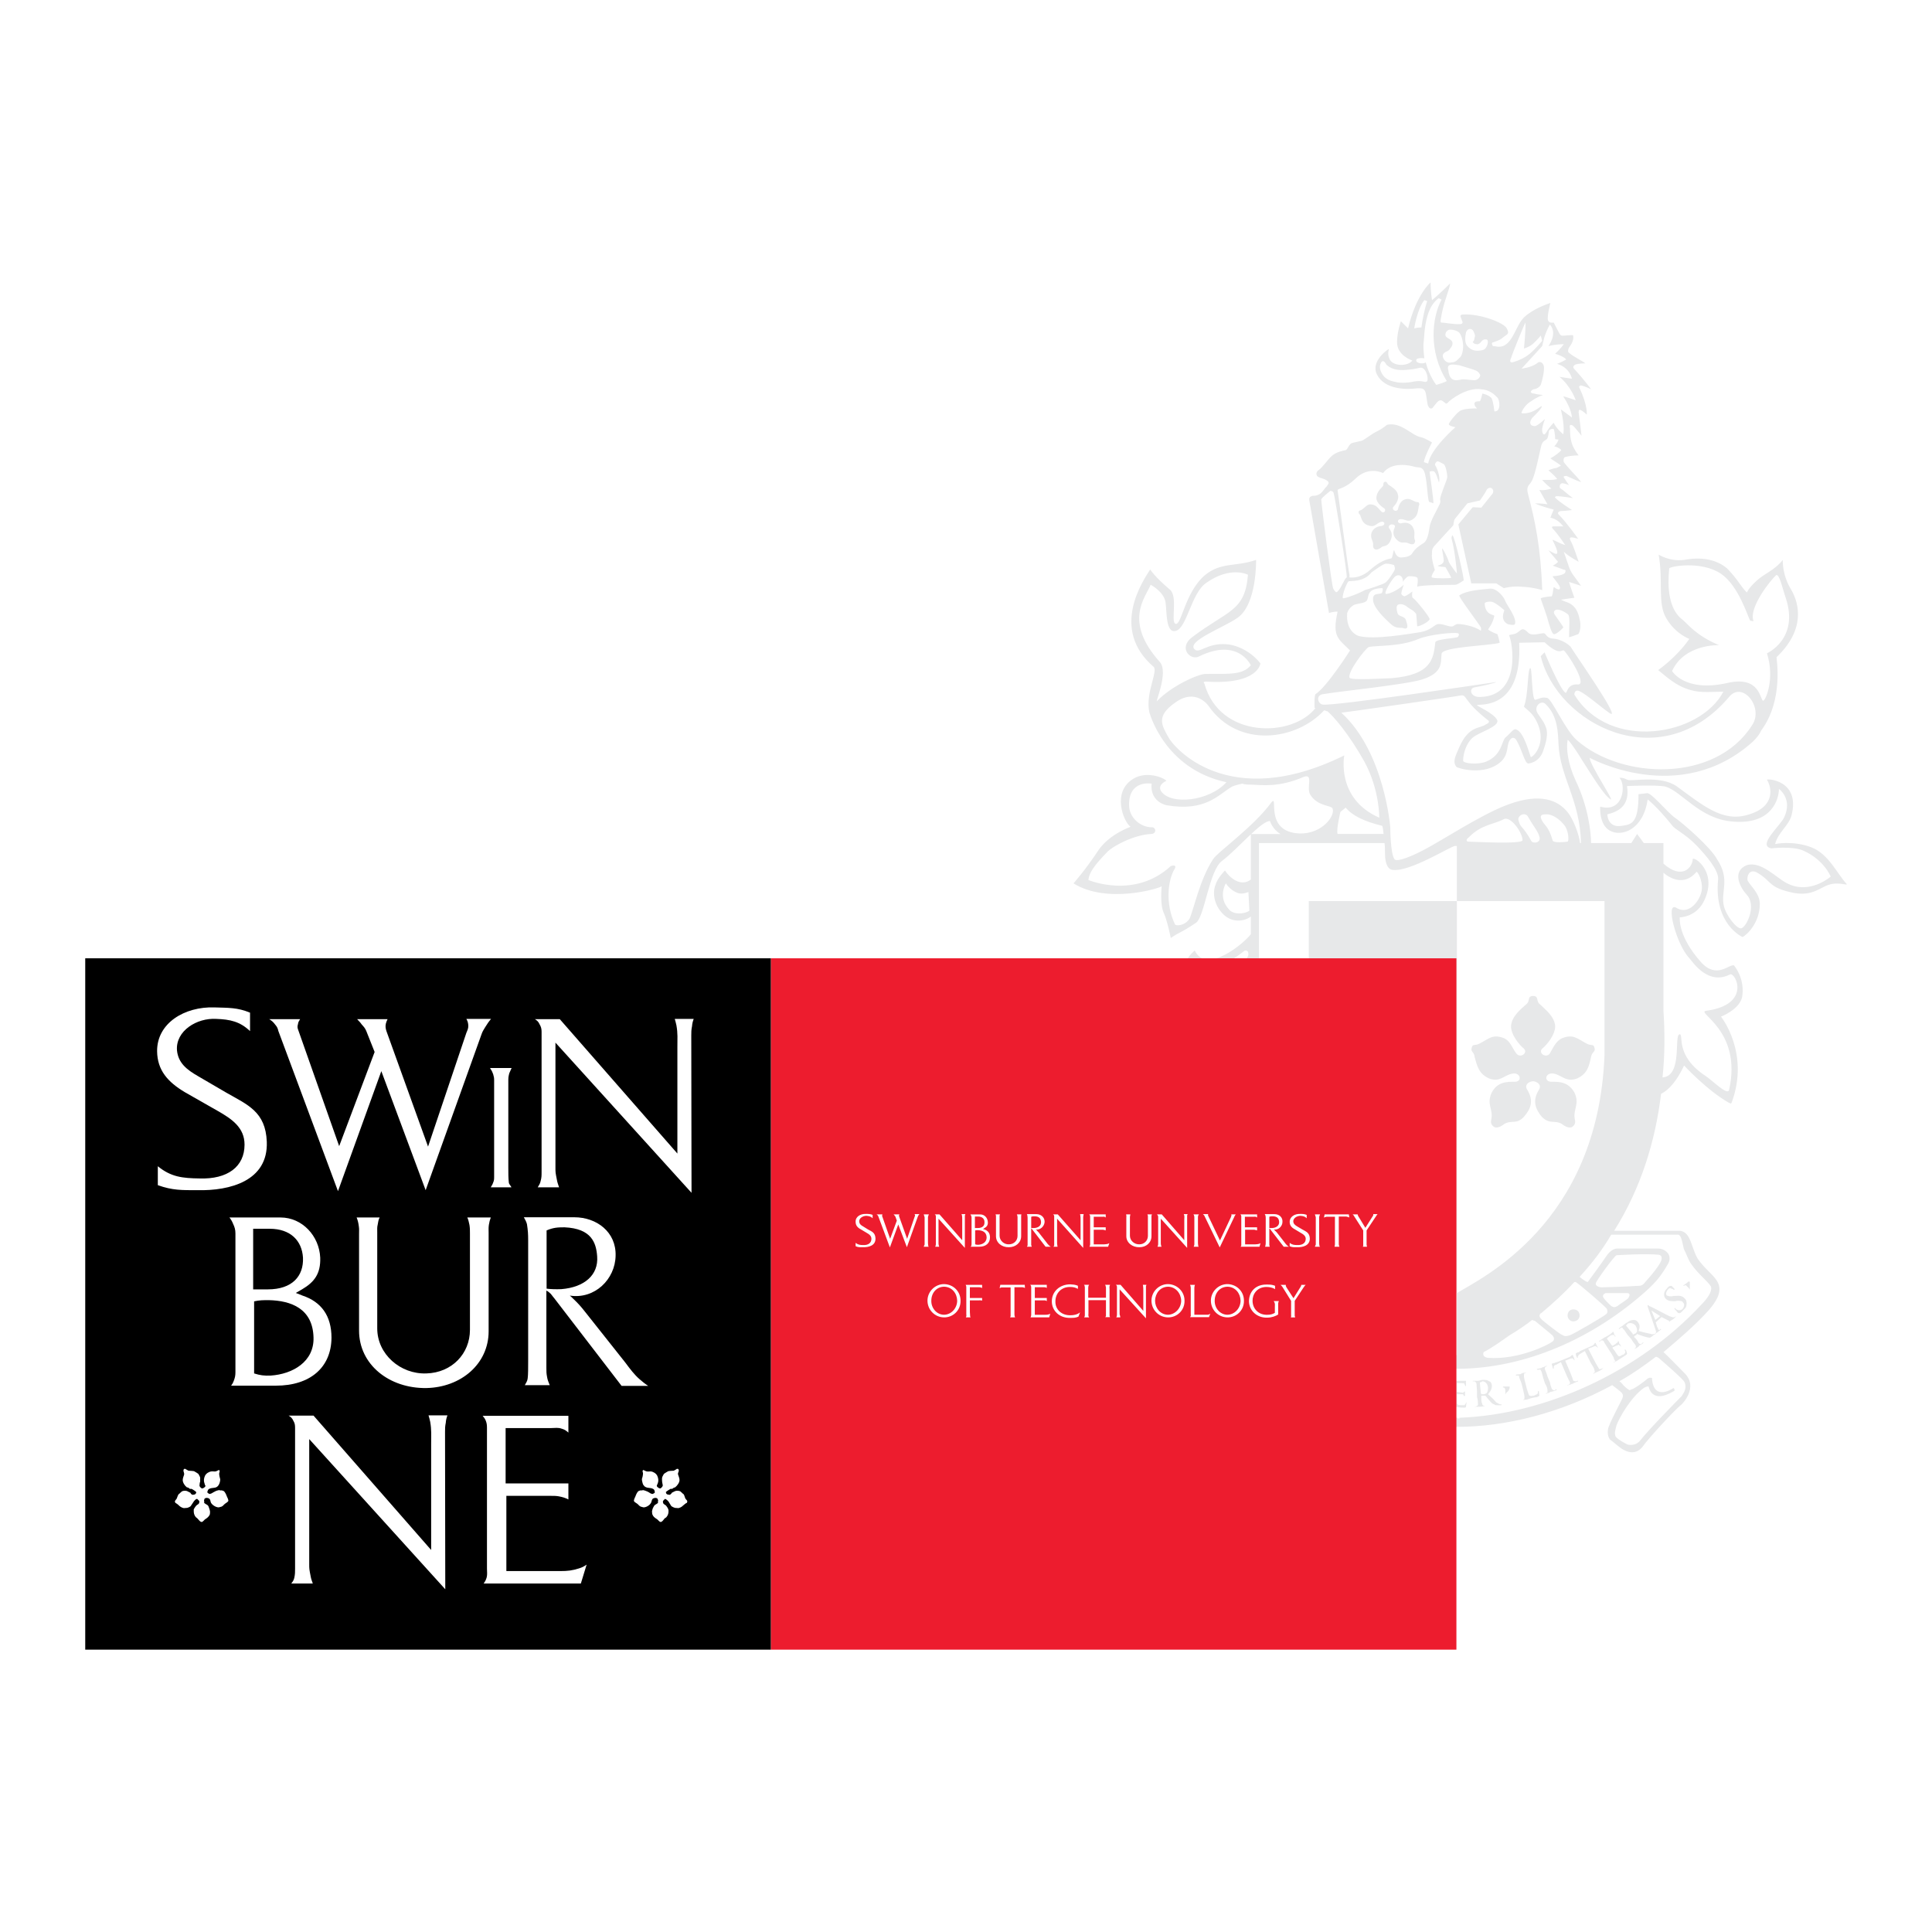 <?xml version="1.0" encoding="utf-8"?>
<!-- Generator: Adobe Illustrator 13.0.0, SVG Export Plug-In . SVG Version: 6.00 Build 14948)  -->
<!DOCTYPE svg PUBLIC "-//W3C//DTD SVG 1.0//EN" "http://www.w3.org/TR/2001/REC-SVG-20010904/DTD/svg10.dtd">
<svg version="1.0" id="Layer_1" xmlns="http://www.w3.org/2000/svg" xmlns:xlink="http://www.w3.org/1999/xlink" x="0px" y="0px"
	 width="192.756px" height="192.756px" viewBox="0 0 192.756 192.756" enable-background="new 0 0 192.756 192.756"
	 xml:space="preserve">
<g>
	<polygon fill-rule="evenodd" clip-rule="evenodd" fill="#FFFFFF" points="0,0 192.756,0 192.756,192.756 0,192.756 0,0 	"/>
	<path fill-rule="evenodd" clip-rule="evenodd" fill="#E7E8E9" d="M148.558,107.594c1.099,0.428,1.482-0.336,2.344-0.48
		c0.812-0.145,1.003,0.812,0.239,0.812c-0.815,0-1.72,0-2.297,1.053c-0.573,1.193,0.145,1.672-0.05,2.678
		c-0.094,0.336,0,0.572,0.194,0.715c0.288,0.289,0.813,0,1.1-0.238c0.766-0.428,1.196,0.096,1.959-0.717
		c0.669-0.766,1.006-1.58,0.334-2.678c-0.334-0.523,0.146-0.812,0.525-0.863h0.098c0.338,0.051,0.861,0.34,0.527,0.863
		c-0.67,1.098-0.336,1.912,0.288,2.678c0.812,0.812,1.242,0.289,2.007,0.717c0.284,0.238,0.812,0.527,1.101,0.238
		c0.189-0.143,0.285-0.379,0.189-0.715c-0.189-1.006,0.525-1.484-0.046-2.678c-0.623-1.053-1.484-1.053-2.296-1.053
		c-0.768,0-0.623-0.957,0.238-0.812c0.813,0.145,1.242,0.908,2.344,0.48c1.051-0.48,1.196-1.293,1.385-2.154
		c0.096-0.529,0.479-0.477,0.338-0.91c-0.098-0.428-0.338-0.143-0.812-0.428c-0.911-0.479-1.296-0.955-2.394-0.527
		c-0.67,0.287-0.956,1.053-1.243,1.527c-0.384,0.527-1.196-0.045-0.766-0.475c0.478-0.385,1.339-1.436,1.292-2.293
		c-0.096-0.959-1.006-1.629-1.483-2.107c-0.479-0.334-0.096-0.812-0.67-0.859l0,0c0,0,0,0-0.098,0l0,0l0,0
		c-0.57,0.047-0.19,0.525-0.667,0.859c-0.525,0.479-1.386,1.148-1.48,2.107c-0.048,0.857,0.811,1.908,1.288,2.293
		c0.433,0.43-0.381,1.002-0.763,0.475c-0.383-0.475-0.573-1.24-1.244-1.527c-1.102-0.428-1.482,0.049-2.392,0.527
		c-0.527,0.285-0.718,0-0.812,0.428c-0.141,0.434,0.239,0.381,0.285,0.91C147.363,106.301,147.507,107.113,148.558,107.594
		L148.558,107.594z"/>
	<path fill-rule="evenodd" clip-rule="evenodd" fill="#E7E8E9" d="M169.691,95.973c-2.198-2.488-2.105-4.161-2.105-4.449
		c0,0,1.531,0,2.343-1.48c1.628-3.06-1.051-4.733-1.051-4.304c0,0.669-0.955,2.152-2.915,0.429v-2.054h-1.96
		c-0.192-0.29-0.431-0.578-0.67-0.908l-0.575,0.908h-4.017c0-1.051-0.285-3.636-1.529-6.217c-0.812-1.768-0.957-3.2-0.812-4.064
		c0-0.143,0.671,0.717,1.386,1.913c1.052,1.624,2.246,3.634,2.92,4.015c0.333,0.143-2.104-3.489-2.104-4.158
		c0,0,8.985,4.974,16.302-1.628c0.385-0.379,0.673-0.762,0.814-1.095c2.297-3.11,1.483-7.271,1.53-7.316
		c2.916-2.773,2.246-5.357,1.482-6.693c-0.956-1.53-0.861-3.011-0.861-3.011c-0.765,1-1.865,1.385-2.581,2.052
		c-0.906,0.814-1.006,1.244-1.006,1.198c-0.669-0.669-0.812-1.198-1.959-2.392c-0.669-0.573-2.01-1.292-4.305-0.858
		c-1.433,0.19-2.535-0.528-2.535-0.528c0.48,2.677-0.143,4.829,0.768,6.36c0.955,1.623,2.343,2.054,2.292,2.054
		c-1.292,1.863-3.106,3.106-3.106,3.106c0.671,0.526,1.77,1.629,3.298,2.009c0.958,0.289,2.247,0.146,3.204,0.146l0,0
		c-2.292,4.399-11.331,6.026-14.867,0.288c0,0,0-0.576,0.526-0.334c0.715,0.334,2.055,1.531,3.01,2.197
		c1.244,0.813-3.395-5.784-3.917-6.646c0,0-0.723-0.766-1.866-0.812c-0.576-0.096-0.576-0.526-0.816-0.526
		c-0.285,0-1.146,0.286-1.48,0c-0.716-0.72-0.716-0.288-1.242,0c-0.241,0.141-0.815,0.141-0.716,0.237
		c0.333,0.669,1.242,5.976-2.823,6.121c-1.05,0.096-1.242-0.862-0.624-0.958c0.669-0.094,2.393-0.523,2.104-0.523
		c-0.955,0.141-15.969,2.392-17.26,2.245c-0.527-0.094-0.718-1.001,0.098-1.048c1.241-0.242,8.413-0.958,9.896-1.483
		c2.056-0.671,1.768-1.725,1.866-2.536c0.047-0.718,4.968-0.813,5.785-1.1c0.045,0-0.24-1.055-0.24-0.864
		c0,0-0.671-0.236-0.909-0.475c0,0,0.477-0.576,0.624-1.339c0-0.145-0.911-0.051-0.96-1.245c0-0.143,0.479-0.236,0.812-0.143
		c0.194,0.096,0.482,0.24,1.149,0.813c0,0.097-0.477,0.958,0.336,1.388c0,0,0.619,0.189,0.717,0
		c0.238-0.573-0.815-1.914-0.957-2.294c-0.096-0.336-0.763-1.245-1.483-1.245c-0.812,0.095-2.295,0.146-3.105,0.671
		c-0.145,0.092,2.054,2.963,2.15,3.205c0.045,0.14,0,0.333,0,0.333c-0.624-0.48-2.009-0.719-2.392-0.669
		c-0.284,0.095-0.333,0.24-0.526,0.24c-0.43,0-0.858-0.29-1.386-0.24c-0.382,0.095-0.67,0.621-1.77,0.81
		c-1.242,0.191-4.59,0.767-6.073,0.385c-0.237-0.049-1.338-0.526-1.191-2.296c0.094-0.286,0.283-0.573,0.668-0.812
		c0.523-0.191,1.051-0.144,1.29-0.431c0.189-0.286,0.047-0.765,0.573-1.049c0.288-0.146,0.717-0.194,0.957-0.194
		c0.145,0,0,0.433,0,0.433c-0.145,0.287-0.957-0.099-0.908,0.717c0,0.763,1.147,1.865,1.723,2.388
		c0.524,0.526,0.954,0.386,1.242,0.434c0.622,0.237,0.478-0.289,0.334-0.718c-0.096-0.479-0.67-0.384-0.814-0.67
		c-0.093-0.143-0.191-0.67-0.093-0.813c0.093-0.24,0.573-0.24,0.954,0.048c0.383,0.334,0.669,0.334,0.959,0.766
		c0,0.047,0.093,0.954,0.093,1.193c0,0.147,1.101-0.335,1.243-0.667c0.098-0.144-1.385-1.959-1.626-2.105
		c-0.142-0.047-0.142-0.333-0.093-0.67c0,0-0.623,0.478-0.815,0.478c-0.188-0.092-0.188-0.092-0.287-0.237
		c0-0.288,0.241-0.909,0.241-0.909s-0.909,0.812-1.722,0.909c-0.431,0.096,0.62-1.625,0.908-1.77
		c0.43-0.287,0.813,0.144,0.718,0.575c0,0,0.381-0.575,0.622-0.575c0.428,0,0.718,0.048,0.811,0.144c0.146,0.097,0,0.909,0,0.909
		c0.432-0.192,3.396-0.192,3.778-0.192c0.287,0,0.813-0.431,0.861-0.431c0.095-0.047-0.861-4.299-1.102-4.492
		c0-0.097-0.143,0.143-0.096,0.334c0.336,1.195,0.526,3.299,0.526,3.441c0.097,0.193-0.718-0.911-0.813-1.146
		c-0.045-0.287-0.667-1.532-0.667-1.293c0,0.193,0.237,1.148,0.143,1.293c-0.047,0.19-0.335,0.333-0.574,0.382
		c-0.048,0.095,0.765,0.141,0.765,0.141s0.479,0.815,0.574,1.053c0.047,0.097-1.579,0.097-1.864,0c-0.288,0,0.237-0.766,0.237-0.766
		s-0.382-1.146-0.286-1.626c0-0.334,0-0.43,0.192-0.716c0.239-0.239,1.338-1.482,1.625-1.771c0.238-0.284,0.336-0.284,0.336-0.525
		c0.049-0.238,0.049-0.381,0.19-0.525c0.143-0.191,1.194-1.482,1.194-1.482l1.243-0.285c0,0,0.526-0.718,0.669-1.052
		c0.288-0.433,0.815-0.143,0.621,0.334c-0.381,0.479-1.148,1.434-1.148,1.434l-0.859-0.045l-1.433,1.718l1.289,5.88h2.489
		l0.764,0.479c0,0,0.813-0.236,1.771-0.142c1.193,0.048,2.055,0.336,2.055,0.336c-0.144-4.255-0.718-6.935-1.386-9.469
		c-0.288-1.002,0.142-0.958,0.382-1.482c0.334-0.717,0.67-2.438,0.86-3.251c0.144-0.814,0.525-0.67,0.669-0.957
		c0.096-0.24,0.096-0.384,0.144-0.719c0.097-0.237,0.479-0.237,0.479-0.189c0.145,0.381,0.145,1.005,0.145,1.005l0.335,0.046
		c-0.144,0.434-0.431,0.672-0.431,0.672c0.431,0.095,0.812,0.38,0.67,0.429c-0.527,0.526-1.053,0.764-1.053,0.764
		c0.239,0.191,0.67,0.431,1.053,0.72c0,0-0.099,0.093-0.432,0.239c-0.382,0.044-0.813,0.236-0.813,0.236
		c0.192,0.192,0.671,0.573,0.862,0.862c0.094,0-0.287,0.097-0.574,0.097c-0.24,0-0.909,0-0.909,0s0.238,0.334,0.909,0.861
		c0,0-0.623,0.239-1.196,0.143l0.812,1.434c-0.429-0.096-1.338-0.096-1.243-0.096c0.526,0.289,1.865,0.621,1.865,0.621
		c-0.189,0.433-0.334,0.813-0.334,0.813s0.67,0.048,1.288,0.862c0,0-0.763,0-0.954,0c-0.238,0-0.189,0.144-0.095,0.236
		c0.524,0.528,1.242,1.628,1.242,1.628c-0.527-0.145-0.86-0.38-1.242-0.527c-0.095,0,0.286,0.527,0.431,1.102
		c0.144,0.621-0.431,0.142-0.862-0.049c0,0,0.432,0.526,0.956,1.149c0,0-0.143,0.19-0.524,0.382c0,0,0.813,0.286,1.049,0.38
		c0.193,0.048,0.288,0.048,0.193,0.287c-0.05,0.241-0.86,0.383-1.242,0.383c-0.095,0.048,0.813,0.958,0.715,1.195
		c0,0.287-0.476,0-0.571-0.094c-0.144-0.048-0.049,0.428-0.238,0.906c0,0-0.816,0.051-1.102,0.193c-0.048,0,0.285,0.813,0.621,1.865
		c0.288,1.054,0.48,1.627,0.67,1.719c0.191,0.049,0.719-0.379,0.954-0.665c0-0.096-0.334-0.529-0.763-1.149
		c-0.143-0.191-0.286-0.43-0.047-0.575c0.143-0.143,0.669-0.048,1.242,0.383c0.29,0.141,0.142,1.388,0.142,2.295
		c0,0.047,0.529-0.145,0.91-0.291c0.146-0.092,0.334-0.812,0.146-1.479c-0.24-1.292-0.907-1.58-1.295-1.722
		c-0.286-0.094-0.57-0.237-0.57-0.237c0.235-0.047,1.339-0.193,1.339-0.193c-0.099-0.286-0.381-1.051-0.529-1.577l1.197,0.384
		c-0.668-0.958-0.956-1.196-1.197-1.868c-0.286-0.81-0.525-1.528-0.525-1.528c0.622,0.571,1.436,0.954,1.482,1.004
		c-0.047-0.146-0.571-1.771-0.809-2.105c-0.148-0.333,0-0.333,0.141-0.333c0.142,0,0.621,0.142,0.621,0.142
		s-1.149-1.626-1.959-2.439c-0.144-0.146,0-0.336,0.334-0.336c0.284,0,1.004-0.095,1.004-0.095s-1.338-0.858-1.626-1.193
		c-0.143-0.05-0.047-0.193,0.145-0.193c0.383,0,1.578,0.193,1.578,0.193c-0.625-0.432-0.767-0.67-1.294-1.005
		c-0.047-0.144-0.047-0.385,0.193-0.479c0.284,0,0.715,0.192,0.715,0.192s-0.286-0.386-0.525-0.767
		c-0.049-0.146,0.095-0.146,0.286-0.146c0.528,0.24,1.437,0.673,1.437,0.576c-0.479-0.576-1.291-1.385-1.723-1.961
		c-0.049-0.191-0.049-0.525,0.239-0.525c0.435-0.145,1.342-0.145,1.243-0.145c0,0-0.286-0.334-0.571-0.906
		c-0.289-0.672-0.289-1.341-0.289-1.771c-0.097-0.383,0.052-0.432,0.289-0.288c0.189,0.144,0.858,1.004,0.858,1.004
		s-0.188-1.625-0.287-2.342c0-0.24,0.099-0.288,0.144-0.24c0.288,0.096,0.67,0.478,0.67,0.478s0.096-0.91-0.715-2.63
		c-0.146-0.191,0.045-0.286,0.142-0.286c0.43,0.095,1.003,0.383,1.003,0.383s-0.812-1.101-1.671-2.007
		c-0.144-0.145-0.144-0.288,0.046-0.431c0.24-0.145,1.052-0.145,1.052-0.145c-0.287-0.24-1.196-0.668-1.627-1.052
		c-0.142-0.046-0.142-0.382,0.097-0.669c0.479-0.668,0.289-1.098,0.289-1.098s-0.386,0-0.767,0.044
		c-0.193,0-0.429,0.098-0.574-0.189c-0.286-0.527-0.573-1.101-0.573-1.101c-0.189,0-0.382,0.049-0.526-0.143
		c-0.239-0.239,0.192-1.819,0.192-1.819c-0.432,0.144-1.772,0.624-2.632,1.436c-0.812,0.812-1.05,2.438-2.102,2.869
		c-0.524,0.143-0.669,0-0.957,0c-0.145,0-0.05-0.143-0.145-0.192c0-0.093,0-0.19,0.145-0.19c0.098-0.049,0.668-0.19,0.957-0.479
		c0.479-0.381,0.671-0.333,0.38-0.908c-0.285-0.573-2.677-1.48-4.349-1.385c-0.288,0-0.288,0.144-0.24,0.286
		c0.097,0.193,0.097,0.286,0.144,0.383c0.097,0.143,0,0.288-0.191,0.288c-0.668,0.048-1.434-0.145-1.862-0.145
		c-0.146,0-0.099-0.24-0.099-0.24c0.241-1.722,0.812-2.819,0.957-3.68c0,0-1.098,1.098-1.817,1.673c0,0-0.142-0.812-0.142-1.769
		c0,0-1.434,1.194-2.249,4.589c0,0-0.429-0.428-0.717-0.716c0,0-0.381,1.099-0.381,2.104c0,1.338,1.53,1.818,1.53,1.818
		c-0.479,0.622-1.914,0.573-2.252-0.098c-0.188-0.382-0.188-0.668-0.094-1.05c0-0.047-1.864,1.194-1.192,2.536
		c0.764,1.528,2.962,1.528,4.014,1.384c0.432,0,0.72-0.045,0.86,0.479c0.096,0.432,0.146,1.147,0.24,1.293
		c0.095,0.189,0.24,0.333,0.431,0.189c0.285-0.335,0.525-0.765,0.812-0.765c0.146,0,0.288,0.143,0.479,0.287
		c0.049,0.097,0.191,0,0.191,0c0.238-0.334,2.008-1.626,3.393-1.386c0.527,0.047,1.054,0.238,1.581,0.814
		c0.285,0.238,0.385,1.481-0.285,1.386c0,0-0.098-1.005-0.292-1.341c-0.332-0.285-0.523-0.333-0.906-0.431
		c0,0-0.098,0.527-0.239,0.767c0,0-0.285,0-0.428,0.047c-0.146,0.097-0.146,0.241-0.1,0.287c0,0.146,0.1,0.24,0.242,0.385
		c0,0-1.339-0.05-1.769,0.286c-0.432,0.333-1.055,1.147-1.055,1.289c0,0.144,0.529,0.288,0.671,0.288c0,0-2.485,2.154-2.726,3.633
		l-0.429-0.144c0.048-0.525,0.811-1.959,0.811-1.959s-0.671-0.43-1.098-0.525c-0.909-0.145-1.963-1.531-3.351-1.245
		c-0.093,0-0.236,0.239-0.956,0.62c-0.669,0.29-1.434,1.005-1.72,1.005c-0.573,0.144-0.718,0.144-0.953,0.242
		c-0.383,0.381-0.289,0.526-0.529,0.666c-0.285,0.049-0.956,0.192-1.387,0.575c-0.43,0.382-0.957,1.197-1.34,1.433
		c-0.286,0.192-0.237,0.573,0,0.67c0.241,0.143,0.529,0.143,0.815,0.335c0.381,0.24,0.143,0.381,0,0.622
		c-0.24,0.192-0.433,0.669-0.815,0.812c-0.43,0.19-0.527,0.048-0.668,0.143c-0.142,0.047-0.287,0.143-0.239,0.432l1.963,11.234
		c0,0,0.334-0.142,0.86-0.142c-0.576,2.534,0.095,2.724,1.24,3.874c0,0-2.341,3.679-3.442,4.353
		c-0.144,0.139-0.097,1.384-0.097,1.384c0.097,0,0.097,0,0.097,0c-2.292,2.964-9.563,3.11-11.092-2.44c0,0-0.238-0.191,0.193-0.191
		c5.207,0.335,5.4-1.816,5.4-1.816c-0.861-1.1-2.199-1.815-3.394-1.913c-1.914-0.143-2.677,0.958-3.158,0.526
		c-0.906-0.812,2.917-2.197,4.258-3.155c1.958-1.338,1.862-5.783,1.862-5.783c-2.055,0.713-3.49,0.19-5.114,1.529
		c-2.055,1.767-2.344,5.212-2.966,4.826c-0.429-0.284,0.289-2.726-0.524-3.395c-1.531-1.29-1.961-2.008-1.961-2.008
		c-0.669,1.052-4.063,5.929,0.334,9.708c0.479,0.429-0.813,2.581-0.43,4.495c0,0,1.436,5.688,7.699,7.026
		c-1.725,1.914-5.547,2.296-6.506,0.911c-0.426-0.671,0.525-1.053,0.525-1.053c-0.38-0.382-2.005-0.955-3.247-0.238
		c-2.25,1.292-1.055,4.3-0.336,4.829c0,0-1.963,0.667-3.109,2.198c-1.386,2.105-2.581,3.442-2.581,3.442
		c3.347,2.105,8.655,0.479,8.798,0.289c0,0-0.191,1.769,0.192,2.629c0.334,0.67,0.717,2.533,0.717,2.533
		c1.051-0.716,0.812-0.382,2.533-1.528c0.861-0.67,1.289-5.21,2.581-6.167c1.482-1.101,3.971-4.064,4.783-3.967
		c0,0,0.237,0.812,1.052,1.291h-2.964c0,0,0,1.959,0,4.539c-1.052,0.815-2.2-0.287-2.58-0.905c0,0-0.768,0.765-0.96,1.478
		c-0.288,0.767-0.143,1.916,0.72,2.823c1.05,1.099,2.388,0.67,2.82,0.289c0,0.621,0,1.195,0,1.767
		c-0.673,0.909-4.445,4.064-5.597,1.628c0,0-2.245,1.767-0.524,3.776c0.189,0.24,1.625,0.957,2.869-0.049
		c0.381-0.379,0.907,0.67,0.764,0.719c-0.526,0.525-7.649,4.303-2.389,10.279c0.81,0.91,0.714-2.057,2.867-3.68
		c0.479-0.381,1.577-1.629,1.769-5.404h0.241c0,0.143,0,0.289,0,0.381c0,8.275,1.718,15.686,5.641,21.947h-7.314
		c-1.146,0.146-1.146,1.771-1.818,2.822c-0.719,1.098-1.673,1.578-2.054,2.391c-0.386,0.957,0.285,1.961,1.05,2.727
		c1.244,1.34,2.486,2.582,3.924,3.682l-0.101-0.049c0,0-2.147,2.582-2.294,3.252c-0.144,0.668-0.381,1.1,0.479,1.912
		c0.814,0.812,1.916,1.195,2.488,2.293c0.666,1.053,1.1,2.057,1.622,2.584c0.387,0.383,1.247,0.383,2.442-0.191
		c0.951-0.523,1.339-1.34,1.048-2.01c-0.284-0.76-0.763-1.578-0.813-2.244c0-0.193,0.146-0.287,0.146-0.287
		c0.145-0.289,0.907-0.861,1.243-1.1c4.975,2.58,10.233,3.775,14.871,3.775l0,0l0,0c4.83,0,10.279-1.338,15.494-4.16
		c0.334,0.238,0.812,0.623,0.953,0.766c0.146,0.191,0.146,0.334,0.05,0.574c-0.05,0.145-1.146,2.199-1.293,2.676
		c-0.192,0.338-0.236,1.004,0.049,1.389c0.384,0.285,1.101,0.955,1.481,1.1c0.287,0.145,1.102,0.479,1.769-0.336
		c0.622-0.906,3.394-3.873,3.923-4.254c0,0,1.722-1.676,0.288-3.107c-0.717-0.719-1.625-1.674-2.104-2.104
		c1.53-1.293,3.108-2.631,4.495-4.16c0.669-0.766,1.385-1.77,0.955-2.727c-0.382-0.812-1.241-1.293-2.009-2.391
		c-0.671-1.051-0.671-2.676-1.77-2.822h-6.597c2.677-4.254,4.111-8.938,4.685-13.672c0.813-0.385,1.628-1.387,2.295-2.822
		c0,0,2.343,2.531,4.496,3.729c0.096,0,0.143,0.143,0.238,0c1.866-4.973-1.051-8.607-1.051-8.607s1.768-0.666,2.102-1.91
		c0.337-1.914-0.812-3.202-0.812-3.202C172.514,96.163,171.269,97.742,169.691,95.973L169.691,95.973z M154.631,32.379
		c0.812,0.908-0.145,2.15-0.145,2.15c0.718-0.192,1.529-0.192,1.529-0.192c-0.284,0.433-0.858,0.958-0.858,0.958
		c0.953,0.287,1.098,0.572,1.098,0.572c-0.381,0.241-0.906,0.433-0.906,0.433c1.289,0.381,1.481,1.483,1.481,1.483
		s-1.338-0.193-1.244-0.193c1.196,1.004,1.626,2.343,1.626,2.343s-1.245-0.431-1.245-0.382c0.863,1.29,0.863,2.102,0.863,2.102
		l-1.099-0.812c0.429,1.815,0.235,2.485,0.235,2.485s-0.667-0.524-0.954-1.145c0,0-0.334,0.285-0.766,1.002
		c-0.24,0.384-0.428,0-0.382-0.429c0.097-0.525,0.286-0.958,0.286-0.958s-0.717,0.67-1.004,0.72c-0.432,0-0.668-0.287-0.286-0.815
		c0.573-0.571,1.004-1.002,0.958-1.192c-0.098,0-0.624,0.525-1.293,0.669c-0.43,0.095-0.812,0.095-0.716-0.049
		c0.094-0.24,0.381-0.767,0.955-1.1c0.669-0.478,1.196-0.621,1.196-0.621s-0.62-0.048-0.909-0.146c-0.287,0-0.526-0.19-0.049-0.429
		c0.144,0,0.527-0.097,0.718-0.432c0.144-0.382,0.43-1.576,0.285-1.959c-0.142-0.334-0.429-0.432-0.665-0.192
		c-0.576,0.431-1.531,0.526-1.531,0.526l2.055-2.248c0,0,0.097-0.431,0.238-0.956C154.343,32.856,154.631,32.379,154.631,32.379
		L154.631,32.379z M150.759,35.725c0.095-0.383,1.433-3.634,1.433-3.539c0.048,0.67-0.145,2.584-0.145,2.584
		s0.433-0.098,0.859-0.433c0.528-0.476,0.815-0.861,0.815-0.861l0.144,0.526c0,0-0.67,0.815-1.244,1.293
		c-0.524,0.429-1.099,0.669-1.578,0.813C150.616,36.251,150.616,36.011,150.759,35.725L150.759,35.725z M142.104,29.94l0.286,0.095
		c-0.194,0.575-0.479,1.819-0.574,2.632c0,0-0.382,0-0.719,0.093C141.098,32.76,141.385,30.849,142.104,29.94L142.104,29.94z
		 M142.341,38.069c-0.236,0.096-0.236-0.049-0.81-0.049c-0.529,0-0.957,0.24-2.011,0.146c-0.43-0.096-1.102-0.146-1.531-0.72
		c-0.334-0.476-0.381-0.858-0.238-1.194c0.238-0.526,0.525,0.049,0.575,0.145c0.812,0.715,1.864,0.523,2.676,0.431
		c0.814-0.145,0.529-0.145,0.814-0.145C142.341,36.777,142.58,37.925,142.341,38.069L142.341,38.069z M143.299,38.402
		c0,0-0.671-0.812-1.054-2.247c-0.141,0.096-0.285,0.096-0.429,0.096c-0.285,0-0.524-0.142-0.524-0.286
		c0-0.191,0.239-0.24,0.524-0.24c0.144,0,0.24,0,0.288,0.049c-0.048-0.575-0.145-1.148-0.048-1.817
		c0.14-2.535,0.669-3.588,1.48-4.21l0.289,0.145c-0.959,1.77-1.341,5.164,0.523,8.129C144.35,38.02,144.11,38.166,143.299,38.402
		L143.299,38.402z M144.016,35.774c-0.143-0.289-0.047-0.479,0.095-0.575c0.145-0.144,0.43-0.144,0.574-0.429
		c0.238-0.241,0.336-0.623,0.096-0.813c-0.24-0.239-0.525-0.239-0.574-0.525c0-0.289,0.144-0.432,0.334-0.527
		c0.145-0.048,0.767,0,1.055,0.288c0.238,0.283,0.382,0.906,0.382,1.337c0,0.525-0.144,0.956-0.288,1.102
		c-0.19,0.143-0.382,0.523-0.861,0.523C144.495,36.251,144.206,36.109,144.016,35.774L144.016,35.774z M146.981,37.925
		c-0.334,0-0.957-0.142-1.245-0.047c-0.286,0.047-0.573,0.142-0.909-0.095c-0.191-0.193-0.287-0.43-0.332-0.864
		c-0.24-0.764,0.716-0.523,1.1-0.476c0,0,0.811,0.238,1.101,0.334c0.426,0.142,0.762,0.192,0.953,0.576
		C147.79,37.498,147.457,38.02,146.981,37.925L146.981,37.925z M148.415,34.337c-0.145,0.433-0.289,0.573-0.67,0.625
		c-0.524,0.093-0.958,0-1.34-0.432c-0.286-0.286-0.238-0.956-0.145-1.337c0.05-0.288,0.435-0.575,0.721-0.193
		c0.14,0.287,0.239,0.476,0.14,0.668c-0.046,0.289-0.046,0.334-0.19,0.431c0,0.049,0.145,0.239,0.384,0.239
		c0.192,0.049,0.285-0.093,0.334-0.093c0.142-0.146,0.287-0.434,0.622-0.383C148.462,33.861,148.462,34.099,148.415,34.337
		L148.415,34.337z M135.215,47.775c1.34-1.337,2.774-0.574,2.774-0.574c0.861-1.193,2.727-0.764,3.157-0.624
		c0.385,0.099,0.67-0.047,0.91,0.387c0.334,0.667,0.334,2.674,0.523,3.107l0.43,0.141c0.05-0.188-0.382-3.154-0.382-3.154
		s0.382-0.146,0.525,0.046c0.24,0.289,0.434,1.294,0.434,0.957c0.094-0.479-0.146-1.243-0.386-1.624
		c-0.048-0.051-0.048-0.193,0.098-0.337c0.143-0.191,0.382,0.048,0.717,0.192c0.239,0.094,0.382,1.053,0.382,1.29
		c0,0.289-0.717,1.818-0.717,2.248c0.047,0.194,0.047,0.334-0.144,0.671c-0.238,0.524-0.812,1.433-0.909,2.102
		c-0.143,1.1-0.383,1.482-0.668,1.625c-0.288,0.192-0.717,0.432-1.051,0.959c0,0-0.144,0.381-1.004,0.427
		c-0.671,0.098-0.767-0.716-0.814-0.716c-0.096,0-0.145,0.813-0.288,0.813c-0.813,0.146-1.432,0.571-2.104,1.146
		c-0.716,0.67-1.484,0.766-1.816,0.766c-0.336,0-0.238,0-0.238-0.238c-0.098-0.289-1.194-8.512-1.194-8.512
		C133.592,48.733,134.261,48.685,135.215,47.775L135.215,47.775z M133.45,59.01c-0.146,0.241-0.386-0.191-0.434-0.286
		c-0.143-0.19-1.195-8.511-1.195-8.894c0-0.141,0.909-0.859,0.909-0.859s0.286,0,0.334,0.238c0.095,0.191,1.437,8.415,1.291,8.415
		C134.119,57.722,133.829,58.676,133.45,59.01L133.45,59.01z M133.976,59.68c-0.097-0.333,0.432-1.625,0.571-1.673
		c0.098-0.097,1.482,0.143,2.296-0.909c0.239-0.143,1.146-0.86,1.434-0.86s0.526,0.045,0.814,0.143c0,0.05,0.144,0.336,0.048,0.478
		c0,0.096-0.72,1.197-0.956,1.292c-0.193,0.144-1.771,0.668-2.009,0.719C135.743,59.154,134.07,59.779,133.976,59.68L133.976,59.68z
		 M136.555,64.558c0.767-0.19,3.109,0,4.977-0.813c1.049-0.431,3.392-0.671,3.919-0.572c0.238,0.092,0,0.382,0,0.382
		c-0.287,0.144-2.151,0.19-2.249,0.524c-0.191,1.628-0.334,3.25-4.398,3.587c-0.526,0-4.013,0.239-4.158-0.048
		C134.407,67.092,136.174,64.749,136.555,64.558L136.555,64.558z M122.643,90.76c-1.195-1.242-0.336-2.631-0.336-2.631
		s0.336,0.622,1.149,0.957c0.525,0.191,1.098-0.095,1.098-0.095l0.096,1.866C124.122,91.24,123.024,91.24,122.643,90.76
		L122.643,90.76z M157.212,127.91c0.286,0.146,2.965,2.443,3.109,2.678c0.044,0.195,0.143,0.385-0.145,0.576
		c-0.289,0.24-3.061,1.865-3.539,2.053c-0.622,0.193-0.622,0-0.812-0.045c-0.24-0.096-1.819-1.338-1.961-1.48
		c-0.144-0.146-0.431-0.385-0.144-0.672c0,0,0.098,0,0.098-0.047c1.193-1.004,2.291-2.008,3.251-3.062
		C157.116,127.91,157.116,127.91,157.212,127.91L157.212,127.91z M162.327,129.012c0.337,0,0.287,0.238,0.144,0.477
		c-0.144,0.195-0.811,0.576-1.099,0.814c-0.24,0.143-0.382,0.143-0.621,0c-0.193-0.191-0.67-0.619-0.813-0.908
		c-0.05-0.287,0.144-0.287,0.239-0.383C160.365,129.012,162.041,129.012,162.327,129.012L162.327,129.012z M159.795,128.438
		c-0.144,0-0.67-0.094-0.575-0.43c0.049-0.238,1.771-2.629,2.058-2.773c0,0,2.868-0.188,4.205-0.049
		c0.387,0.049,0.29,0.432,0.29,0.432c0,0.432-1.15,1.77-1.627,2.293c-0.289,0.383-0.479,0.383-0.863,0.383
		C162.758,128.344,160.224,128.438,159.795,128.438L159.795,128.438z M142.726,135.371c-3.109,0.238-6.074-1.242-6.455-1.48
		c-0.384-0.191-0.145-0.574,0-0.719c0.142-0.143,1.338-1.051,1.77-1.387c0.095-0.094,0.143-0.094,0.286-0.094
		c1.434,1.098,3.059,2.199,4.827,3.25C143.153,135.086,143.153,135.371,142.726,135.371L142.726,135.371z M151.904,83.825
		c0,0.432-4.974,0.146-5.401,0.146c-0.242,0-0.242-0.241,0.046-0.434c1.241-1.288,2.537-1.288,3.491-1.813
		C150.711,81.39,151.904,83.063,151.904,83.825L151.904,83.825z M152.479,81.533c0.573,1.003,0.955,1.386,1.099,1.913
		c0.241,0.669-0.672,0.764-0.812,0.432c-0.861-1.532-1.052-1.246-1.243-1.961C151.284,81.39,152.191,80.911,152.479,81.533
		L152.479,81.533z M154.343,81.245c0.432,0,1.1,0.337,1.624,0.956c0.574,0.575,0.574,1.77,0.433,1.77
		c-0.289,0.046-1.387,0.144-1.481-0.093c-0.432-1.486-0.814-1.486-1.099-2.058C153.531,81.245,153.962,81.245,154.343,81.245
		L154.343,81.245z M145.354,129.012v0.096l0,0V129.012L145.354,129.012z M133.45,127.004c0.236,0.334-0.193,0.67-0.386,0.67
		c-0.429,0-5.21,0.096-5.736,0c-0.384-0.049-0.524,0-0.815-0.336c-0.477-0.525-1.194-1.34-1.099-1.771c0,0-0.189-0.332,0.194-0.381
		c1.241-0.236,5.926,0,6.357,0C132.492,125.855,132.924,126.432,133.45,127.004L133.45,127.004z M128.956,128.344
		c0.283,0,1.91,0,2.148,0c0.047,0,0.525,0.143,0.334,0.381c-0.045,0.383-0.859,1.053-1.099,1.197
		c-0.142,0.143-0.285,0.143-0.574-0.098c-0.285-0.141-1.195-0.717-1.338-0.957C128.333,128.678,128.57,128.344,128.956,128.344
		L128.956,128.344z M130.866,130.496c0.096-0.193,2.726-2.439,3.109-2.586c0.237-0.047,0.285,0.146,0.432,0.242
		c0,0.047,0.522,0.525,1.143,1.004c0.193,0.332,0.434,0.527,0.624,0.668c0.62,0.529,1.053,1.053,1.197,1.195
		c0.284,0.287,0,0.525-0.145,0.672c-0.145,0.094-1.628,1.338-1.913,1.48c-0.238,0.045-0.238,0.238-0.767,0
		c-0.477-0.143-3.299-1.768-3.585-2.008C130.627,130.973,130.725,130.783,130.866,130.496L130.866,130.496z M148.031,134.895
		c0.763-0.383,1.625-1.004,2.585-1.678c0.81-0.475,1.575-1,2.245-1.525c0.045,0,0.191,0.094,0.286,0.094
		c0.384,0.336,1.531,1.244,1.676,1.387c0.189,0.145,0.381,0.527,0,0.719c-0.289,0.238-3.301,1.814-6.408,1.578
		C147.936,135.371,147.936,135.086,148.031,134.895L148.031,134.895z M160.081,105.299c-0.668,16.828-12.336,22.232-14.728,23.713
		V89.902h14.728V105.299L160.081,105.299z M166.824,66.948c1.243-2.725,4.685-2.58,4.685-2.58c-2.295-0.958-3.108-2.104-3.634-2.534
		c-1.866-1.389-1.339-4.782-1.339-5.118c0-0.191,3.155-0.814,5.165,0.526c1.768,1.196,2.68,4.302,2.917,4.686l0.334,0.048
		c-0.526-1.341,1.722-4.115,2.248-4.59c0.333-0.193,0.668,1.432,0.956,2.246c1.385,4.112-1.865,5.546-1.865,5.546
		c0.812,2.585-0.145,4.734-0.382,4.734c-0.334-0.095-0.288-2.536-3.587-1.768C168.067,69.1,166.824,66.948,166.824,66.948
		L166.824,66.948z M151.569,64.128l2.534-0.049c1.482,1.387,1.723,0.718,1.912,0.815c0.286,0.143,2.392,3.394,1.436,3.394
		c-1.196-0.098-1.052,1.005-1.291,0.812c-0.574-0.431-2.057-4.016-2.057-4.016l-0.382,0.382c1.627,6.745,11.907,12.194,18.792,4.065
		c1.338-1.626,3.489,1.052,2.295,2.822c-3.682,5.786-13.008,5.405-17.452,1.53c-1.196-1.004-2.533-4.208-3.014-4.256
		c-0.523-0.096-0.669,0.048-1.147,0.191c-0.43,0.144-0.289-3.684-0.574-3.108c-0.24,0.478-0.142,2.676-0.574,3.78
		c0,0.093,0.719,0.525,1.101,1.192c1.483,2.534-0.432,4.064-0.432,3.825c-0.189-0.475-0.669-2.437-1.432-2.724
		c-0.287-0.145-0.573,0.385-1.054,0.766c-0.429,0.335-0.334,1.768-1.96,2.439c-0.813,0.333-2.294,0.188-2.294-0.096
		c0-0.719,0.334-1.77,0.954-2.296c0.576-0.525,2.726-1.1,2.44-1.768c-0.383-0.719-2.057-1.385-2.008-1.482
		C147.507,70.201,151.904,70.965,151.569,64.128L151.569,64.128z M145.736,69.386c0.669-0.093,0.144,0.432,2.679,2.441
		c0.379,0.239-0.145,0.429-0.145,0.429c-0.622,0.479-1.722,0.097-2.676,2.295c-0.432,0.956-0.672,1.482-0.288,1.958
		c0.144,0.146,2.819,0.959,4.449-0.522c0.86-0.815,0.475-1.723,0.955-2.247c0.332-0.336,0.573,0.093,0.573,0.093
		c0.62,1.053,0.812,2.297,1.195,2.342c0,0,1.052-0.045,1.482-1.243c0.285-0.811,0.524-1.72,0.285-2.342
		c-0.24-0.763-0.905-1.338-0.954-1.72c-0.098-0.575,0.572-1.052,0.954-0.575c1.195,1.149,1.195,2.917,1.245,3.921
		c0.141,3.3,2.149,5.594,2.246,9.899h-0.097c-0.045-0.669-0.67-2.533-1.387-3.251c-1.098-1.243-3.06-1.722-6.215-0.431
		c-2.392,0.957-6.167,3.393-7.699,4.209c-1.48,0.812-2.962,1.383-3.202,1.097c-0.429-0.573-0.429-3.203-0.429-3.203
		s-0.575-7.505-4.881-11.428C134.645,71.014,145.021,69.531,145.736,69.386L145.736,69.386z M115.709,66.039
		c-3.635-4.062-1.436-6.406-0.908-7.698c0,0,1.292,0.668,1.483,1.722c0.143,0.958,0,3.201,1.051,2.87
		c1.101-0.333,1.528-3.779,3.015-4.782c2.436-1.72,4.157-0.811,4.157-0.811c-0.284,3.681-2.008,3.537-5.545,6.215
		c-1.483,1.099-0.146,2.439,0.718,1.911c3.871-1.864,5.115,0.909,5.115,0.909c-0.813,0.955-2.01,0.861-4.496,0.861
		c-0.765,0-3.395,1.195-4.831,2.677C115.087,70.442,116.664,67.092,115.709,66.039L115.709,66.039z M116.57,73.548
		c-0.67-1.195-1.244-2.104,0.668-3.442c2.104-1.532,3.346,0.336,3.346,0.336c2.967,4.256,8.753,3.441,11.525,0.428
		c0.095,0,0.24,0.096,0.335,0.096c0.572,0.479,2.103,2.202,3.682,5.021c1.529,2.82,1.482,5.595,1.482,5.595
		c-4.352-1.914-3.489-6.216-3.489-6.216C122.499,81.102,117.05,74.502,116.57,73.548L116.57,73.548z M126.85,80.05
		c-1.816,2.486-5.402,4.971-5.833,5.689c-1.337,2.056-1.914,5.021-2.343,5.929c-0.479,0.717-1.339,0.717-1.436,0.573
		c-1.002-2.054-0.717-4.446-0.047-5.545c0.287-0.527-0.382-0.288-0.382-0.288c-3.634,3.349-8.224,1.387-8.224,1.387
		c0.092-0.719,0.526-1.387,1.863-2.773c0.574-0.619,2.68-1.718,4.352-1.814c0.667,0,0.525-0.718,0.096-0.671
		c-1.101,0-2.247-0.954-2.247-2.2c-0.048-2.579,2.247-2.152,2.247-2.152c-0.144,1.437,0.861,2.009,1.479,2.152
		c3.923,0.669,5.167-1.051,6.554-1.863c0.334-0.145,0.621-0.193,1.005-0.289c0.288,0.096,0.572,0.096,0.86,0.096
		c1.193,0.049,2.819,0.287,5.26-0.764c1.05-0.384,0.238,1.05,0.67,1.77c0.714,1.147,2.006,1.051,2.199,1.336
		c0.381,0.669-0.958,2.585-3.252,2.534C126.036,83.014,127.614,79.142,126.85,80.05L126.85,80.05z M133.733,81.005l0.527-0.429
		c0.669,0.813,1.865,1.383,3.635,1.815c0.094,0.145,0.094,0.478,0.145,0.815h-4.59C133.305,82.776,133.733,81.005,133.733,81.005
		L133.733,81.005z M120.061,98.268c-1.625-0.193-1.625-1.577-0.958-2.486c0,0,0.146,0.334,0.67,0.622
		c0.288,0.189,1.53,0.715,4.306-1.483c0.044-0.094,0.476-0.239,0.476,0.289C124.554,96.021,121.398,98.41,120.061,98.268
		L120.061,98.268z M124.122,100.371c-0.379,0.477-0.285,1.627-0.812,3.061c-0.524,1.479-2.343,2.725-2.582,3.014
		c-0.144,0.236-0.81,1.77-1.098,1.43c-1.338-1.766-0.143-4.828,0.526-5.641c1.528-1.863,3.014-1.625,3.778-2.723
		C124.362,98.746,124.507,99.701,124.122,100.371L124.122,100.371z M124.746,97.262c-0.097,0.383-1.146,1.58-1.576,1.484
		c-0.24,0-0.527-0.719-0.575-0.959c0,0,0.861-0.428,1.768-1.241C124.554,96.403,124.889,96.69,124.746,97.262L124.746,97.262z
		 M125.608,84.115h12.526c0.048,0.382,0.048,0.668,0.048,1.051c0,1.149,0.381,1.626,0.812,1.626
		c1.721,0.192,5.785-2.389,6.168-2.389c0,0,0.048,0,0.19,0v5.5h-14.774v15.396c0.718,16.828,12.337,22.232,14.774,23.713v6.217
		c-0.284-0.143-0.573-0.287-0.858-0.527c-12.578-6.932-18.745-18.025-18.887-33.854C125.608,99.223,125.608,87.365,125.608,84.115
		L125.608,84.115z M139.76,107.926c0.717,0,1.675,0,2.2,1.053c0.668,1.193-0.144,1.672,0.097,2.678c0.048,0.336,0,0.572-0.145,0.715
		c-0.381,0.289-0.814,0-1.196-0.238c-0.668-0.428-1.195,0.096-1.913-0.717c-0.62-0.766-1.052-1.58-0.384-2.678
		c0.384-0.523-0.093-0.812-0.523-0.863l0,0c-0.433,0.051-0.908,0.34-0.524,0.863c0.669,1.098,0.237,1.912-0.384,2.678
		c-0.717,0.812-1.244,0.289-1.912,0.717c-0.285,0.238-0.814,0.527-1.196,0.238c-0.146-0.143-0.192-0.379-0.146-0.715
		c0.242-1.006-0.574-1.484,0.096-2.678c0.526-1.053,1.484-1.053,2.2-1.053c0.765,0,0.622-0.957-0.189-0.812
		c-0.814,0.145-1.293,0.908-2.295,0.48c-1.053-0.48-1.291-1.293-1.436-2.154c-0.144-0.529-0.433-0.477-0.334-0.91
		c0.046-0.428,0.334-0.143,0.814-0.428c0.86-0.479,1.239-0.955,2.34-0.527c0.669,0.287,0.957,1.053,1.341,1.527
		c0.381,0.527,1.192-0.045,0.717-0.475c-0.433-0.385-1.389-1.436-1.244-2.293c0.097-0.959,0.908-1.629,1.436-2.107
		c0.477-0.334,0.048-0.812,0.717-0.859l0,0l0,0l0,0l0,0c0.668,0.047,0.239,0.525,0.762,0.859c0.481,0.479,1.295,1.148,1.437,2.107
		c0.097,0.857-0.859,1.908-1.291,2.293c-0.477,0.43,0.336,1.002,0.718,0.475c0.385-0.475,0.67-1.24,1.34-1.527
		c1.1-0.428,1.48,0.049,2.341,0.527c0.479,0.285,0.768,0,0.814,0.428c0.095,0.434-0.189,0.381-0.335,0.91
		c-0.144,0.861-0.382,1.674-1.436,2.154c-1.002,0.428-1.479-0.336-2.293-0.48S138.995,107.926,139.76,107.926L139.76,107.926z
		 M128.81,138.957c-0.284,0.191-0.477,0.191-0.764-0.143s-1.389-2.25-2.345-1.959c0,0-0.145,1.145-0.812,1.574
		c-0.666,0.432-1.768-0.619-0.621-1.432c0.145-0.143,0.766-0.336,0.527-0.812c-0.241-0.287-0.527-0.191-0.572-0.145
		c-0.241,0.145-0.101,0.381-0.101,0.381s-1.192,0.91-0.571,1.912c0.431,0.814,1.768,1.197,2.583-0.523
		c0.097-0.143,0.236-0.051,0.379,0c0.291,0.189,2.581,3.49,2.871,4.254c0.239,0.576,0,1.389-0.716,1.816
		c-0.386,0.145-1.579,0.625-2.104-0.045c-0.43-0.766-1.389-2.297-1.817-2.918c-0.479-0.574-1.722-1.482-2.151-1.77
		c-0.38-0.191-0.671-1.004-0.145-1.768c0.432-0.67,1.772-2.201,2.104-2.68c1.677,1.293,3.347,2.391,5.069,3.35
		C129.384,138.334,129.003,138.861,128.81,138.957L128.81,138.957z M168.067,137.904c0.238,0.525,0,0.957-0.288,1.387
		c-0.383,0.385-3.393,3.445-4.112,4.402c-0.526,0.666-1.292,0.428-1.292,0.428c-0.287-0.143-1.003-0.525-1.193-0.811
		c-0.144-0.385,0-0.67,0.096-1.104c0.237-0.668,1.387-2.771,2.726-3.727c0,0,0.287-0.193,0.476-0.146
		c0.048,0.096,0.287,1.771,2.488,0.48c0.238-0.096,0-0.334,0-0.334s-2.01,1.434-2.153-1.006c0,0-0.287-0.094-0.523,0.145
		c-0.145,0.141-1.293,1.002-1.532,1.002c-0.144,0.098-0.238,0.098-0.287,0c-0.144-0.045-0.43-0.334-0.524-0.43
		c-0.096-0.141-0.239-0.287-0.382-0.381c1.289-0.719,2.438-1.531,3.632-2.439c0.144,0,0.286,0.098,0.433,0.238
		C165.963,135.898,168.018,137.668,168.067,137.904L168.067,137.904z M167.351,123.182c0.429-0.102,0.524,1.051,0.667,1.479
		c0.241,0.432,0.383,0.957,0.671,1.389c0.429,0.621,0.859,1.051,1.24,1.434c0.289,0.287,0.577,0.574,0.769,0.861
		c0.19,0.523-0.479,1.34-0.908,1.768c-6.361,6.887-15.827,11.045-24.194,11.336v0.092c0,0-0.097,0-0.097-0.092
		c0,0.092,0,0.092-0.048,0.092v-0.092c-8.368-0.291-17.836-4.449-24.195-11.336c-0.43-0.428-1.099-1.244-0.812-1.768
		c0.05-0.287,0.383-0.574,0.67-0.861c0.335-0.383,0.812-0.812,1.244-1.434c0.286-0.432,0.429-0.957,0.668-1.389
		c0.146-0.428,0.146-1.58,0.719-1.479h6.884c0.335,0.521,0.621,0.951,1.003,1.385h-6.169c-0.381,0-0.812,0.238-0.954,0.525
		c-0.095,0.143-0.239,0.525,0,0.957c0.812,1.434,1.243,1.861,2.006,2.531c5.453,5.021,12.338,7.938,18.938,7.984l0,0h0.048l0,0
		c6.599-0.047,13.483-2.963,18.98-7.984c0.671-0.67,1.15-1.098,1.964-2.531c0.235-0.432,0.094-0.814,0-0.957
		c-0.192-0.287-0.573-0.525-1.007-0.525h-4.063c-0.621,0-1.051,0.668-1.148,0.812c-0.143,0.238-1.768,2.484-1.816,2.531
		c-0.14,0-0.669-0.379-0.811-0.523c1.24-1.338,2.291-2.727,3.154-4.205H167.351L167.351,123.182z M170.218,100.848
		c-1.101,0.146,3.634,1.914,2.296,7.891c-0.143,0.621-1.674-0.957-2.342-1.385c-3.111-2.055-2.154-4.162-2.586-4.162
		c-0.619,0,0.337,4.162-1.717,4.303c0.237-2.195,0.237-4.447,0.094-6.646V87.076c0.622,0.529,2.055,1.389,3.299-0.092
		c0.096-0.048,0.621,0.811,0.527,1.767c-0.098,1.006-1.247,2.63-2.539,1.819c-1.144-0.667,0,3.683,1.292,5.019
		c0.433,0.527,1.916,2.726,4.067,1.628C173.136,96.978,174.809,100.227,170.218,100.848L170.218,100.848z"/>
	<path fill-rule="evenodd" clip-rule="evenodd" fill="#E7E8E9" d="M184.228,88.178c-0.907-0.956-1.77-2.963-3.489-3.634
		c-1.866-0.719-3.635-0.334-3.635-0.334c0.285-1.146,1.339-1.818,1.626-2.82c0.958-3.632-2.583-3.73-2.438-3.587
		c0.43,0.67,0.956,2.676-1.91,3.489c-2.538,0.768-4.498-0.955-7.131-2.867c-1.621-1.1-4.492-0.43-4.875-0.622
		c-0.574-0.287-0.811-0.193-0.811-0.193c0.67,0.575,0.477,3.54-1.913,2.87c0,0-0.144,1.771,0.955,2.39
		c1.194,0.668,3.347-0.093,3.78-3.108c0,0,0.903,0.672,2.438,2.584c0.236,0.383,1.336,0.862,2.438,2.005
		c0.956,1.007,2.247,2.49,2.151,3.396c-0.433,4.495,2.438,5.739,2.438,5.739c0.43-0.189,1.724-1.434,1.724-3.298
		c0-1.052-0.913-1.769-1.194-2.296c-0.147-0.238,0.045-1.34,0.953-0.815c1.483,0.862,1.051,1.485,3.636,2.01
		c1.863,0.336,2.58-0.525,3.488-0.812C183.463,87.938,184.421,88.418,184.228,88.178L184.228,88.178z M178.299,88.129
		c-1.052-0.524-2.582-2.246-4.018-1.814c-1.529,0.621-0.669,2.246,0,2.962c1.006,1.101-0.048,3.251-0.574,3.349
		c-0.43,0.047-1.48-1.244-1.72-2.248c-0.334-1.434,0.669-2.631-0.67-4.638c-0.62-1.195-3.442-3.633-4.207-4.157
		c-0.719-0.48-2.439-2.631-2.82-2.44l-0.814,0.093c0,2.966-0.718,3.015-1.675,3.157c-1.436,0.24-1.436-1.147-1.436-1.147
		c1.007-0.239,2.299-0.812,1.962-2.82c0,0,2.869-0.145,3.827,0.048c1.625,0.478,3.394,3.202,6.645,3.486
		c4.019,0.386,4.686-2.291,4.686-3.249c0,0,1.388,0.958,0.529,2.822c-0.385,0.859-2.727,2.818-1.293,3.109
		c0,0,2.009-0.239,3.108,0.187c2.149,0.91,2.821,2.63,2.821,2.63C182.077,87.938,180.212,89.135,178.299,88.129L178.299,88.129z"/>
	<path fill-rule="evenodd" clip-rule="evenodd" fill="#E7E8E9" d="M136.651,52.461c0.527,0.142,0.67-0.241,1.1-0.385
		c0.384-0.142,0.525,0.288,0.145,0.385c-0.383,0.048-0.813,0.142-1.053,0.669c-0.191,0.623,0.239,0.862,0.145,1.29
		c0,0.239,0.095,0.334,0.191,0.382c0.192,0.096,0.43-0.048,0.572-0.143c0.289-0.287,0.575-0.045,0.906-0.574
		c0.193-0.382,0.338-0.812,0-1.289c-0.238-0.287,0-0.432,0.146-0.479l0,0c0.192,0,0.478,0.048,0.336,0.336
		c-0.288,0.62,0,1.05,0.382,1.34c0.432,0.285,0.573,0,1.054,0.235c0.142,0.049,0.335,0.145,0.523,0
		c0.049-0.095,0.146-0.235,0.049-0.382c-0.145-0.428,0.146-0.716-0.237-1.337c-0.335-0.433-0.815-0.382-1.149-0.289
		c-0.381,0-0.381-0.427,0-0.427c0.431,0,0.717,0.333,1.149,0.045c0.525-0.335,0.525-0.715,0.622-1.195
		c0-0.287,0.141-0.287,0.048-0.431c-0.048-0.188-0.145-0.048-0.433-0.188c-0.431-0.194-0.67-0.386-1.194-0.097
		c-0.288,0.237-0.432,0.574-0.48,0.906c-0.191,0.29-0.621,0.049-0.477-0.235c0.239-0.242,0.621-0.769,0.477-1.246
		c-0.093-0.478-0.621-0.765-0.814-0.91c-0.331-0.144-0.188-0.381-0.475-0.381l0,0l0,0l0,0l0,0c-0.287,0.097-0.048,0.337-0.287,0.526
		c-0.24,0.239-0.574,0.622-0.574,1.102c0,0.475,0.574,0.91,0.813,1.051c0.191,0.238-0.095,0.526-0.333,0.286
		c-0.193-0.192-0.431-0.574-0.814-0.668c-0.575-0.145-0.622,0.144-1.101,0.477c-0.19,0.144-0.337,0.049-0.337,0.29
		c0,0.19,0.146,0.143,0.193,0.38C135.887,51.935,136.029,52.317,136.651,52.461L136.651,52.461z"/>
	<path fill-rule="evenodd" clip-rule="evenodd" fill="#E7E8E9" d="M156.399,131.26c0,0.285,0.238,0.574,0.572,0.574
		c0.385,0,0.625-0.289,0.625-0.574c0-0.383-0.24-0.621-0.625-0.621C156.638,130.639,156.399,130.877,156.399,131.26L156.399,131.26z
		"/>
	<path fill-rule="evenodd" clip-rule="evenodd" fill="#E7E8E9" d="M134.119,131.785c0.382,0,0.671-0.24,0.671-0.621
		c0-0.287-0.289-0.576-0.671-0.576c-0.29,0-0.574,0.289-0.574,0.576C133.545,131.545,133.829,131.785,134.119,131.785
		L134.119,131.785z"/>
	<path fill-rule="evenodd" clip-rule="evenodd" fill="#E7E8E9" d="M124.507,129.635L124.507,129.635c0-0.098,0-0.098-0.095-0.146
		c-0.05-0.094-0.334-0.238-0.431-0.238h-0.047c0,0,0,0,0.047,0.047c0,0,0.097,0.191,0,0.338c-0.047,0.143-0.047,0.143-0.145,0.287
		h-0.094c0,0.047,0,0.047,0,0.047c0.094,0,0.094,0,0.191-0.047c0.144,0,0.333-0.098,0.478-0.238
		C124.507,129.684,124.507,129.635,124.507,129.635L124.507,129.635z"/>
	<path fill-rule="evenodd" clip-rule="evenodd" fill="#E7E8E9" d="M126.23,131.691c-0.097,0-0.097,0.094-0.097,0.094v0.049
		c0,0,0,0,0.097,0c0-0.049,0.045-0.143,0.14-0.24c0.047-0.049,0.143-0.145,0.143-0.145l0,0l0,0c-0.096,0-0.143,0-0.237-0.045
		l-0.045-0.098l-0.385-0.287v-0.047l0.571-0.67h0.096l0.337,0.336c0.095,0.096,0.19,0.145,0.095,0.238c0,0.096,0,0.096,0,0.143
		c-0.095,0-0.095,0-0.095,0c0.095,0.096,0.095,0.096,0.095,0c0.096,0,0.145-0.143,0.24-0.143c0.048-0.094,0.048-0.094,0.144-0.143
		l0,0c-0.096,0-0.096,0-0.096-0.096c-0.048,0-0.048,0-0.144-0.051c-0.049,0-0.576-0.523-0.672-0.619
		c-0.047-0.047-0.187-0.191-0.381-0.285c-0.048-0.049-0.048-0.049-0.048-0.049c0,0.049,0,0.049,0,0.049
		c0.048,0.094,0.048,0.094,0.048,0.094c0.098,0.145,0.098,0.191,0,0.287c-0.048,0.047-0.142,0.145-0.428,0.523l-0.434,0.527
		c-0.237,0.191-0.38,0.43-0.429,0.479c-0.097,0.098-0.192,0.098-0.239,0.098l-0.095-0.098c-0.05,0-0.05,0-0.05,0s0,0,0,0.098
		c0.145,0.094,0.287,0.238,0.384,0.283c0.049,0,0.191,0.146,0.334,0.289c0.095,0.098,0.095,0.098,0.095,0.098
		c0-0.098,0-0.098,0-0.098c-0.095-0.047-0.095-0.047-0.142-0.143c-0.096-0.047,0-0.146,0-0.191c0.142-0.145,0.285-0.336,0.523-0.623
		l0.145-0.143c0-0.049,0.049-0.049,0.049-0.049c0,0.049,0.286,0.289,0.384,0.334C126.23,131.545,126.23,131.594,126.23,131.691
		L126.23,131.691z"/>
	<path fill-rule="evenodd" clip-rule="evenodd" fill="#E7E8E9" d="M128.428,131.691l-2.011,1.24
		c-0.142,0.098-0.283,0.145-0.429,0.098l-0.094-0.098c0,0,0,0-0.049,0c0,0,0,0,0.049,0.098c0.142,0.047,0.336,0.188,0.336,0.188
		c0.14,0.1,0.187,0.193,0.282,0.244c0.051,0,0.051,0,0.051,0s0,0,0-0.051h-0.051c-0.096-0.094-0.096-0.193,0-0.193
		c0-0.045,0.051-0.045,0.145-0.141l0.432-0.287l0,0l0.67,0.428c0,0,0,0,0,0.1l-0.239,0.764c0,0,0,0.049-0.048,0c0,0,0,0-0.098,0
		c0,0.049,0.098,0.049,0.098,0.145c0.192,0.143,0.429,0.287,0.526,0.334c0.144,0.096,0.144,0.096,0.144,0.096
		c0.048,0,0-0.096,0-0.096l-0.096-0.047c-0.048-0.096-0.146-0.145-0.048-0.527c0.144-0.523,0.572-2.01,0.572-2.199
		c0-0.094,0-0.094,0-0.191C128.57,131.594,128.525,131.594,128.428,131.691L128.428,131.691z M128.046,132.217l-0.191,0.859l0,0
		l-0.526-0.334c-0.096,0,0-0.096,0-0.096L128.046,132.217c0-0.096,0-0.096,0-0.096C128.142,132.217,128.046,132.217,128.046,132.217
		L128.046,132.217z"/>
	<path fill-rule="evenodd" clip-rule="evenodd" fill="#E7E8E9" d="M131.821,133.984c0-0.094,0-0.094-0.046-0.094
		c-0.099-0.051-0.146-0.146-0.241-0.191c-0.141-0.146-0.237-0.238-0.43-0.289c-0.478-0.334-0.812-0.381-1.147-0.334
		c-0.429,0.096-0.718,0.385-0.812,0.623c-0.188,0.285-0.285,0.668-0.188,1.098c0.138,0.383,0.428,0.672,0.81,0.959
		c0.191,0.094,0.433,0.238,0.574,0.238c0.096,0,0.096,0,0.143,0c0.097-0.096,0.287-0.385,0.287-0.385v-0.094
		c0,0-0.045,0-0.045,0.094c-0.098,0-0.146,0.096-0.242,0.096c-0.189,0.051-0.336,0-0.672-0.189c-0.33-0.191-0.666-0.861-0.282-1.625
		c0.237-0.289,0.429-0.48,0.765-0.574c0.189,0,0.432,0,0.669,0.145c0.286,0.238,0.477,0.43,0.477,0.619c0,0.049,0,0.191-0.045,0.287
		c0,0.049,0,0.049,0,0.145c0.045,0,0.045,0,0.045-0.096c0.096-0.049,0.191-0.191,0.238-0.287
		C131.775,133.984,131.775,133.984,131.821,133.984L131.821,133.984z"/>
	<path fill-rule="evenodd" clip-rule="evenodd" fill="#E7E8E9" d="M134.261,135.086c-0.048,0-0.142,0-0.285-0.051l-1.245-0.668
		c-0.095-0.096-0.238-0.096-0.286-0.143c-0.095-0.096-0.095-0.096-0.19-0.145c0,0,0,0,0,0.049c-0.05,0-0.19,0.287-0.288,0.287
		c0,0.096,0,0.096,0,0.096c0.098,0,0.098,0,0.098,0l0.046-0.096c0.145-0.049,0.24,0,0.383,0.096l0.432,0.189l-0.574,1.293
		c-0.146,0.285-0.286,0.523-0.384,0.57c-0.049,0.146-0.049,0.146-0.145,0.146c-0.046,0-0.046,0-0.145,0c0-0.049-0.047-0.049-0.047,0
		c0,0,0,0,0.047,0c0.145,0.094,0.289,0.145,0.387,0.238c0.046,0.049,0.286,0.143,0.526,0.189c0,0.096,0.046,0.096,0.046,0
		c0,0,0,0-0.046,0c0-0.047-0.098-0.047-0.146-0.141c-0.095,0-0.095-0.049,0-0.193c0-0.143,0.146-0.383,0.286-0.666l0.67-1.244
		l0.333,0.191c0.242,0.143,0.337,0.285,0.337,0.383h-0.095c0,0.047,0,0.047,0,0.047c0.095,0.094,0.095,0,0.095,0
		c0.049-0.047,0.143-0.287,0.19-0.336V135.086L134.261,135.086z"/>
	<path fill-rule="evenodd" clip-rule="evenodd" fill="#E7E8E9" d="M136.843,136.279c0.096,0,0.096,0,0.145,0
		c0,0.049,0,0.049,0.095,0h-0.095c-0.145-0.094-0.336-0.141-0.336-0.141s-0.239-0.145-0.381-0.145c-0.097-0.096-0.097-0.096-0.097,0
		l0,0c0.097,0,0.191,0.047,0.191,0.047c0.047,0.098,0.047,0.145,0.047,0.238c-0.047,0.143-0.047,0.238-0.286,0.67l-0.143,0.432
		c-0.144,0.287-0.24,0.619-0.526,0.764c-0.144,0.047-0.382,0-0.527,0c-0.047-0.094-0.239-0.145-0.285-0.334
		c-0.144-0.191-0.144-0.43,0-0.861l0.238-0.432c0.143-0.523,0.192-0.619,0.287-0.762c0-0.051,0.045-0.146,0.144-0.051
		c0.048,0,0.048,0,0.144,0l0,0v-0.096c-0.144-0.094-0.382-0.094-0.432-0.141c-0.096,0-0.335-0.145-0.479-0.24
		c-0.046,0-0.046,0-0.046,0c0,0.096,0,0.096,0,0.096c0.046,0,0.144,0.047,0.144,0.047c0.046,0.098,0.046,0.145,0.046,0.238
		c-0.046,0.146-0.046,0.24-0.283,0.67l-0.146,0.525c-0.19,0.43-0.142,0.721-0.048,0.955c0.143,0.291,0.432,0.432,0.67,0.527
		c0.143,0.047,0.431,0.047,0.716,0c0.385-0.143,0.527-0.527,0.672-0.812l0.142-0.383c0.239-0.527,0.239-0.574,0.287-0.67
		C136.699,136.279,136.794,136.279,136.843,136.279L136.843,136.279z"/>
	<path fill-rule="evenodd" clip-rule="evenodd" fill="#E7E8E9" d="M139.807,139.676c-0.047-0.051-0.047-0.145-0.047-0.385
		l0.288-2.152c0-0.047,0-0.141-0.096-0.141c0,0-0.047,0-0.047,0.094l-1.436,1.627l-0.43-2.154c0-0.047,0-0.047-0.051-0.047
		c0,0,0,0-0.094,0.047l-0.908,2.057c-0.049,0.098-0.145,0.24-0.193,0.24c-0.095,0-0.095,0-0.095,0c-0.048,0-0.048,0-0.048,0
		s0,0.096,0.048,0.096c0.095,0,0.239,0,0.288,0.047c0.095,0,0.239,0.098,0.384,0.098h0.092c0,0,0-0.098-0.092-0.098h-0.05
		c-0.095-0.047-0.143-0.047-0.095-0.143c0-0.047,0-0.047,0-0.143l0.524-1.338h0.051c0,0.287,0.094,0.811,0.188,0.906
		c0,0.047,0.146,0.67,0.146,0.814c0,0.143,0.048,0.189,0.048,0.189s0.094,0,0.144-0.143l1.194-1.338l-0.24,1.576
		c0,0.049,0,0.145,0,0.145c-0.046,0-0.046,0-0.046,0s0,0.094,0.046,0.094c0.191,0,0.625,0.145,0.672,0.191
		c0.096,0,0.096,0,0.142-0.047h-0.046C139.952,139.77,139.905,139.676,139.807,139.676L139.807,139.676z"/>
	<path fill-rule="evenodd" clip-rule="evenodd" fill="#E7E8E9" d="M143.299,137.619c-0.146,0-0.383,0-0.527,0
		c-0.046,0-0.286-0.094-0.431-0.094c-0.096,0-0.096,0-0.096,0c0,0.094,0,0.094,0,0.094c0.096,0,0.146,0,0.146,0
		c0.189,0.049,0.189,0.049,0.189,0.191c0,0.094,0,0.24-0.095,0.766l-0.095,0.572c0,0.287-0.05,0.621-0.05,0.766
		c-0.096,0.049-0.096,0.145-0.145,0.145c0,0-0.092,0-0.14,0l0,0c0,0.047,0,0.047,0,0.047c0.14,0,0.334,0,0.429,0.094
		c0.143,0,0.286,0,0.574,0c0,0.051,0,0,0,0l0,0c-0.05,0-0.144-0.094-0.192-0.094c-0.096,0-0.096-0.047-0.096-0.191
		s0-0.383,0.096-0.67l0.143-1.434c0-0.051,0-0.051,0-0.051c0.05,0,0.05,0,0.144,0c0.048,0,0.24,0.051,0.288,0.145
		c0.239,0.24,0.239,0.43,0.146,0.576c0,0.334-0.288,0.523-0.527,0.523c-0.05,0-0.05,0-0.05,0s0,0,0.05,0.098c0,0,0,0,0.094,0
		c0.434,0,0.815-0.287,0.862-0.768c0-0.189-0.047-0.334-0.143-0.43C143.873,137.811,143.728,137.668,143.299,137.619
		L143.299,137.619z"/>
	<path fill-rule="evenodd" clip-rule="evenodd" fill="#E7E8E9" d="M146.261,139.914c0,0.145-0.094,0.191-0.142,0.285
		c-0.143,0-0.286,0-0.383,0c-0.286,0-0.383-0.094-0.383-0.285c0-0.098,0-0.383,0-0.527v-0.285l0,0c0.097,0,0.479,0,0.526,0
		c0.145,0,0.145,0.047,0.145,0.143c0.095,0.047,0.095,0.047,0.095,0.143l0,0c0,0,0,0,0-0.096c0.048,0,0.048-0.143,0.048-0.189
		c0-0.145,0-0.24,0-0.24c0-0.047,0-0.047,0-0.047s-0.048,0-0.048,0.047c0,0-0.095,0-0.143,0.096c-0.097,0-0.526-0.096-0.623-0.096
		l0,0V138c0,0,0,0,0.097,0c0.048,0,0.43,0,0.43,0c0.239,0,0.239,0.051,0.239,0.145c0.048,0,0.048,0.047,0.048,0.047
		c0,0.096,0,0.096,0,0.096s0,0,0.094,0c0-0.096,0-0.236,0-0.287c0-0.189,0-0.189,0-0.24l0,0h-0.094c0,0-0.048,0-0.143,0
		c-0.048,0-0.718,0-0.813,0c-0.142,0-0.384,0-0.526,0c-0.049,0-0.049,0-0.049,0c0,0.051,0,0.051,0.049,0.051h0.096
		c0.143,0,0.143,0.094,0.143,0.24c0,0.094,0,0.141,0,0.764v0.572c0,0.289,0,0.576,0,0.719c-0.096,0.094-0.096,0.145-0.143,0.145
		c0,0-0.096,0-0.145,0v0.094c0,0,0,0,0.049,0c0.143,0,0.336,0,0.479,0c0.144,0,0.335,0.096,0.861,0.096c0.143,0,0.236,0,0.236-0.096
		c0-0.094,0.05-0.285,0.05-0.43C146.311,139.914,146.311,139.914,146.261,139.914L146.261,139.914L146.261,139.914z"/>
	<path fill-rule="evenodd" clip-rule="evenodd" fill="#E7E8E9" d="M149.656,140.105c0,0-0.143-0.047-0.38-0.191
		c-0.19-0.238-0.482-0.527-0.814-0.812c0.332-0.383,0.382-0.621,0.382-0.814c0-0.287-0.144-0.477-0.286-0.477
		c-0.143-0.143-0.383-0.143-0.622-0.143c-0.146,0-0.336,0.092-0.479,0.092c-0.094,0-0.336,0-0.476,0
		c-0.051,0-0.051,0.051-0.051,0.051s0,0,0.051,0h0.094c0.146,0,0.146,0.094,0.239,0.24c0,0.094,0,0.141,0.049,0.764v0.572
		c0.094,0.289,0.094,0.576,0.094,0.719c0,0.094,0,0.145-0.094,0.145c-0.049,0-0.049,0.094-0.143,0.094h-0.1c0,0,0.1,0.096,0.1,0
		c0.143,0,0.379,0,0.428,0c0.097,0,0.287,0,0.526-0.094h0.096c0,0,0,0-0.096,0c0,0-0.049,0-0.144,0
		c-0.144-0.051-0.144-0.145-0.144-0.191c-0.098-0.145-0.098-0.383-0.098-0.768l0,0c0-0.047,0-0.047,0-0.047h0.336h0.049
		c0.096,0.047,0.24,0.287,0.383,0.432c0.236,0.287,0.381,0.43,0.528,0.43c0.047,0.094,0.19,0.094,0.335,0.094h0.381v-0.094l0,0
		C149.756,140.105,149.756,140.105,149.656,140.105L149.656,140.105z M148.317,139.004c-0.047,0-0.143,0.098-0.286,0.098
		c-0.096,0-0.144,0-0.241,0c0-0.098-0.045-0.098-0.045-0.098L147.648,138c0-0.096,0-0.096,0.097-0.096c0,0,0.045,0,0.143-0.094
		c0.238,0,0.527,0.189,0.574,0.619C148.462,138.719,148.415,138.861,148.317,139.004L148.317,139.004z"/>
	<path fill-rule="evenodd" clip-rule="evenodd" fill="#E7E8E9" d="M150.469,138.334c-0.144,0-0.429,0-0.429,0
		c-0.095,0-0.095,0-0.095,0.096c0,0,0,0,0.095,0c0,0,0.144,0.051,0.144,0.289c0,0.096,0,0.143,0,0.285v0.098l0,0
		c0.047,0,0.047,0,0.047-0.098c0.193-0.143,0.338-0.285,0.386-0.523v-0.051v-0.096C150.616,138.334,150.568,138.334,150.469,138.334
		L150.469,138.334z"/>
	<path fill-rule="evenodd" clip-rule="evenodd" fill="#E7E8E9" d="M153.435,138.814L153.435,138.814c0,0.047,0,0.189,0,0.189
		c-0.093,0.145-0.239,0.145-0.382,0.24c-0.287,0.047-0.337,0.047-0.432,0c-0.095,0-0.142-0.24-0.285-0.668L152.191,138
		c-0.145-0.525-0.145-0.619-0.145-0.766c0-0.096,0-0.143,0.05-0.236c0,0,0.095,0,0.143,0v-0.049c0,0,0,0-0.048,0
		c-0.145,0-0.381,0.049-0.478,0.143c-0.048,0-0.288,0.047-0.43,0.047c-0.049,0-0.049,0.096-0.049,0.096s0,0,0.049,0h0.095
		c0.144,0,0.19,0,0.19,0.146c0,0.094,0.097,0.238,0.241,0.67l0.143,0.57c0.094,0.383,0.144,0.623,0.144,0.766
		c0,0.049,0,0.238-0.05,0.238c0,0-0.094,0-0.094,0.051c-0.049,0-0.049,0-0.049,0h0.049c0.144,0,0.383-0.051,0.428-0.051
		c0.24-0.094,0.525-0.189,0.961-0.238c0.189-0.096,0.236-0.096,0.236-0.143c0-0.143-0.047-0.383-0.047-0.43
		C153.531,138.814,153.531,138.719,153.435,138.814L153.435,138.814z"/>
	<path fill-rule="evenodd" clip-rule="evenodd" fill="#E7E8E9" d="M155.062,138.719c-0.144,0-0.144-0.098-0.238-0.143
		c-0.049-0.146-0.145-0.385-0.192-0.672l-0.24-0.572c-0.144-0.527-0.239-0.621-0.239-0.67c-0.048-0.145-0.048-0.24,0.096-0.334
		c0,0,0,0,0.096,0c0,0,0,0,0-0.049c0,0,0,0-0.096,0c-0.096,0.049-0.285,0.143-0.382,0.143c-0.046,0.096-0.287,0.096-0.431,0.143
		c-0.093,0-0.093,0-0.093,0.098h0.093c0.097,0,0.097,0,0.144,0c0.096-0.098,0.096,0,0.144,0.049c0.098,0.145,0.098,0.238,0.24,0.764
		l0.189,0.576c0.191,0.283,0.239,0.525,0.239,0.668s0,0.143,0,0.238c-0.048,0-0.048,0-0.144,0.047c0,0-0.096,0,0,0
		c0,0.098,0,0.098,0.096,0c0.048,0,0.288-0.047,0.336-0.143c0.096,0,0.334-0.047,0.525-0.143c0.096,0,0.096,0,0.096-0.098h-0.096
		C155.157,138.719,155.062,138.719,155.062,138.719L155.062,138.719z"/>
	<path fill-rule="evenodd" clip-rule="evenodd" fill="#E7E8E9" d="M157.212,137.811c-0.096,0-0.142,0-0.24-0.051
		c-0.045-0.141-0.142-0.428-0.282-0.762l-0.529-1.242l0.381-0.146c0.289-0.141,0.431-0.094,0.431,0l0,0
		c0.099,0.096,0.099,0.096,0.099,0.096c0.046,0,0.046,0,0-0.096c0-0.094-0.099-0.285-0.144-0.381c0-0.049,0-0.049,0-0.049
		c-0.097,0-0.145,0.049-0.289,0.191l-1.289,0.527c-0.145,0-0.191,0.096-0.336,0.096c-0.095,0.047-0.095,0.047-0.189,0.047
		c0,0,0,0,0,0.098c0,0,0.095,0.283,0.095,0.379c0.095,0.047,0.095,0.047,0.095,0.047c0-0.047,0-0.047,0-0.047s0-0.096,0-0.189
		c0.049-0.049,0.049-0.143,0.287-0.189l0.432-0.24l0.57,1.336c0.146,0.291,0.239,0.525,0.336,0.67c0,0.096,0,0.146-0.097,0.24
		c0,0-0.094,0-0.094,0.047c-0.048,0-0.048,0-0.048,0c0,0.096,0.048,0.096,0.048,0c0.19,0,0.383-0.141,0.479-0.141
		c0.045-0.051,0.285-0.146,0.524-0.24c0,0,0,0,0-0.051c0,0,0,0-0.095,0C157.356,137.811,157.26,137.811,157.212,137.811
		L157.212,137.811z"/>
	<path fill-rule="evenodd" clip-rule="evenodd" fill="#E7E8E9" d="M159.748,136.564c-0.193,0.098-0.193,0-0.24-0.047
		c-0.095-0.189-0.239-0.379-0.383-0.668l-0.669-1.291l0.381-0.143c0.288-0.145,0.432-0.145,0.432-0.049l0.095,0.049
		c0,0.096,0,0.096,0.05,0l0,0c-0.05-0.049-0.145-0.287-0.193-0.336c0-0.096,0-0.096-0.095-0.096c0,0-0.046,0.096-0.188,0.24
		l-1.296,0.572c-0.045,0.098-0.19,0.145-0.285,0.145c-0.097,0.094-0.145,0.094-0.145,0.094s0,0,0,0.051c0,0,0.048,0.285,0.145,0.383
		c0,0,0,0.047,0,0c0.095,0,0.095,0,0.095,0c-0.095-0.098-0.095-0.098,0-0.145c0-0.096,0.047-0.145,0.19-0.238l0.479-0.289
		l0.62,1.244c0.196,0.287,0.338,0.523,0.338,0.67c0.046,0.094,0.046,0.145,0,0.238c0,0,0,0-0.098,0.049c0,0-0.044,0,0,0
		c0,0.094,0,0.094,0.098,0c0.046,0,0.284-0.143,0.334-0.143c0.095-0.051,0.335-0.145,0.475-0.291c0.05,0,0.05,0,0.05-0.047h-0.05
		C159.795,136.564,159.748,136.564,159.748,136.564L159.748,136.564z"/>
	<path fill-rule="evenodd" clip-rule="evenodd" fill="#E7E8E9" d="M162.088,134.654c0,0,0,0,0,0.047c0.098,0.096,0.098,0.24,0,0.334
		c0,0.051-0.142,0.145-0.237,0.145c-0.286,0.191-0.336,0.191-0.479,0c-0.095-0.094-0.24-0.383-0.334-0.479l-0.146-0.189v-0.096
		c0.099,0,0.386-0.191,0.48-0.191c0.143-0.096,0.143-0.096,0.192,0c0.096,0.047,0.096,0.047,0.096,0.047
		c0,0.096,0.047,0.096,0.047,0.096c0-0.096,0-0.096,0-0.096c0-0.047-0.047-0.143-0.143-0.191c-0.05-0.189-0.05-0.24-0.05-0.24
		s-0.095-0.096-0.095,0c0,0,0,0,0,0.051c0,0-0.048,0.094-0.143,0.094c0,0.096-0.386,0.287-0.43,0.287c0,0.096,0,0,0,0l-0.526-0.719
		l0,0c0.044-0.092,0.384-0.336,0.43-0.336c0.141-0.045,0.239-0.045,0.287,0l0.094,0.1c0,0.094,0,0.094,0,0.094
		c0.05-0.094,0.05-0.094,0.05-0.094c-0.05-0.1-0.144-0.145-0.144-0.24c-0.048-0.145-0.048-0.145-0.048-0.193c0,0,0,0-0.099,0v0.049
		c0,0-0.044,0-0.141,0.098c0,0.047-0.574,0.381-0.72,0.432c-0.094,0.092-0.236,0.141-0.38,0.283c-0.097,0-0.097,0-0.097,0.096
		c0,0,0,0,0.097,0c0-0.096,0.097-0.096,0.097-0.096c0.14-0.045,0.189,0,0.283,0.096c0,0.051,0.05,0.145,0.334,0.576l0.34,0.525
		c0.187,0.287,0.333,0.527,0.333,0.668c0.094,0.096,0.094,0.146,0.094,0.24c-0.094,0-0.094,0-0.142,0.049l0,0
		c0,0.096,0,0.096,0.048,0c0.144-0.049,0.334-0.143,0.382-0.193c0.145-0.096,0.381-0.236,0.814-0.525
		c0.093-0.094,0.141-0.094,0.093-0.145c0-0.094-0.093-0.334-0.142-0.381C162.186,134.654,162.186,134.654,162.088,134.654
		L162.088,134.654z"/>
	<path fill-rule="evenodd" clip-rule="evenodd" fill="#E7E8E9" d="M167.061,131.404c-0.094,0.045-0.143,0.045-0.524-0.098
		c-0.43-0.191-1.771-0.953-2.01-1.004c-0.048-0.094-0.048-0.094-0.14-0.094c0,0,0,0.094,0,0.145l0.763,2.246
		c0.047,0.189,0.141,0.332,0,0.43c0,0,0,0,0,0.047c-0.095,0-0.238,0.096-0.479,0c-0.284-0.047-0.668-0.145-1.195-0.287
		c0.191-0.428,0.097-0.668-0.048-0.859c-0.146-0.238-0.383-0.238-0.431-0.238c-0.239,0-0.478,0.094-0.622,0.238
		c-0.141,0.045-0.287,0.191-0.429,0.287c0,0.047-0.239,0.145-0.382,0.283c0,0-0.05,0-0.05,0.1c0.05,0,0.05,0,0.05,0
		c0.096-0.1,0.143-0.1,0.143-0.1c0.094-0.094,0.144-0.094,0.239,0.1c0.095,0.047,0.142,0.143,0.429,0.572l0.383,0.43
		c0.145,0.289,0.383,0.527,0.432,0.623c0,0.143,0.093,0.191,0,0.191c0,0.096-0.049,0.096-0.049,0.096
		c-0.096,0.047-0.096,0.047-0.096,0.047c0.096,0,0.096,0,0.096,0c0.142-0.047,0.287-0.191,0.335-0.191
		c0-0.096,0.239-0.238,0.381-0.287c0.097-0.096,0.097-0.096,0.097-0.096c0-0.094,0-0.094-0.097,0c0,0-0.046,0.096-0.142,0.096
		c-0.048,0.049-0.143,0-0.239-0.096c-0.048-0.145-0.193-0.383-0.431-0.574v-0.094l0,0l0.237-0.145
		c0.051-0.096,0.051-0.096,0.051-0.096c0.095,0.096,0.382,0.141,0.62,0.24c0.289,0.094,0.525,0.145,0.669,0.145
		c0.049-0.051,0.144-0.051,0.335-0.244l0.239-0.141v-0.047c0.144-0.098,0.239-0.146,0.239-0.146
		c0.047-0.094,0.193-0.141,0.287-0.236V132.6c0,0,0,0-0.094,0v0.047c-0.048,0.096-0.146,0-0.193,0c0-0.047,0-0.146-0.096-0.24
		l-0.144-0.477l0,0l0.576-0.525l0,0l0.764,0.381v0.049c0,0.096,0,0.096,0,0.096s0,0,0.049-0.096
		c0.239-0.143,0.476-0.289,0.525-0.385c0.095-0.045,0.095-0.143,0.095-0.143l0,0C167.11,131.404,167.11,131.404,167.061,131.404
		L167.061,131.404z M163.333,132.789c0,0.094-0.051,0.143-0.144,0.24c-0.049,0.047-0.192,0.047-0.287,0.143c0,0,0,0,0-0.096
		l-0.668-0.812v-0.047c0.093,0,0.093-0.096,0.141-0.143c0.145-0.1,0.527-0.145,0.814,0.189
		C163.333,132.5,163.333,132.742,163.333,132.789L163.333,132.789z M165.149,131.691
		C165.149,131.785,165.149,131.691,165.149,131.691l-0.336-0.814c-0.048,0-0.048-0.094,0-0.094l0,0l0.815,0.523l0,0L165.149,131.691
		L165.149,131.691z"/>
	<path fill-rule="evenodd" clip-rule="evenodd" fill="#E7E8E9" d="M166.154,129.537c0.237,0.24,0.431,0.287,0.956,0.287l0.24-0.047
		c0.381,0,0.524,0.047,0.572,0.191c0.145,0.096,0.145,0.385-0.048,0.619c-0.144,0.146-0.382,0.195-0.625,0.051
		c-0.045,0-0.045-0.051-0.14-0.143c0,0,0,0-0.05,0c0,0,0,0.092,0.05,0.143c0,0,0.14,0.145,0.286,0.334
		c0.097,0.047,0.097,0.047,0.189,0.047c0.146-0.047,0.193-0.143,0.337-0.285c0.145-0.146,0.336-0.289,0.336-0.525
		c0.047-0.287,0-0.525-0.191-0.672c-0.192-0.24-0.481-0.287-1.007-0.24h-0.094c-0.382,0.098-0.524,0-0.67-0.047
		c-0.143-0.143-0.047-0.383,0.095-0.572c0.145-0.191,0.286-0.191,0.385-0.098c0.142,0,0.19,0.098,0.19,0.098
		c0.094,0,0.094,0.047,0.094,0c0,0,0,0,0-0.098c-0.236-0.236-0.284-0.287-0.284-0.287h-0.099c-0.093,0-0.235,0.051-0.381,0.287
		C165.963,128.867,165.963,129.297,166.154,129.537L166.154,129.537z"/>
	<path fill-rule="evenodd" clip-rule="evenodd" fill="#E7E8E9" d="M168.306,128.344c0.144,0.094,0.144,0.143,0.236,0.236
		l0.051,0.098l0,0v-0.098c0-0.236,0-0.428,0-0.67l-0.051-0.047c0,0,0,0-0.093,0c0,0,0,0-0.049,0.047
		c-0.095,0.098-0.383,0.289-0.383,0.289c-0.095,0-0.095,0.094,0,0.094l0,0C168.067,128.199,168.259,128.199,168.306,128.344
		L168.306,128.344z"/>
	<polygon fill-rule="evenodd" clip-rule="evenodd" fill="#ED1C2E" points="145.306,95.61 76.905,95.61 76.905,164.586 
		145.306,164.586 145.306,95.61 	"/>
	<path fill-rule="evenodd" clip-rule="evenodd" fill="#FFFFFF" d="M86.082,124.434c-0.262,0-0.454,0.021-0.717-0.098v-0.334
		c0.239,0.191,0.455,0.217,0.766,0.217c0.501,0.023,0.811-0.217,0.811-0.623c0-0.285-0.216-0.453-0.477-0.596l-0.599-0.359
		c-0.311-0.166-0.501-0.383-0.501-0.74c-0.024-0.504,0.479-0.814,1.027-0.787c0.264,0,0.43,0,0.67,0.094v0.334
		c-0.19-0.189-0.381-0.213-0.621-0.238c-0.36,0-0.741,0.238-0.717,0.574c0.023,0.238,0.166,0.357,0.381,0.477l0.501,0.311
		c0.408,0.215,0.717,0.336,0.741,0.885C87.374,124.268,86.681,124.455,86.082,124.434L86.082,124.434z"/>
	<path fill-rule="evenodd" clip-rule="evenodd" fill="#FFFFFF" d="M91.604,121.303c-0.025,0.049-0.025,0.07-0.048,0.119
		l-1.076,3.012l-0.86-2.27l-0.836,2.291l-1.148-3.082c-0.023-0.045-0.023-0.07-0.072-0.119c-0.023-0.047-0.047-0.07-0.119-0.094
		h0.597c-0.022,0.023-0.022,0.047-0.022,0.094c-0.024,0.023-0.024,0.049,0,0.098l0.788,2.244l0.669-1.814l-0.145-0.408
		c-0.023-0.045-0.072-0.07-0.094-0.119c-0.023-0.047-0.047-0.07-0.096-0.094h0.598c-0.023,0.023-0.023,0.047-0.048,0.07
		c0,0.072,0,0.098,0.025,0.166l0.787,2.199l0.741-2.174c0.023-0.07,0.049-0.094,0.049-0.168c0-0.047-0.025-0.07-0.049-0.119h0.479
		C91.675,121.207,91.652,121.23,91.604,121.303L91.604,121.303z"/>
	<path fill-rule="evenodd" clip-rule="evenodd" fill="#FFFFFF" d="M92.63,121.277c-0.047,0.096-0.047,0.145-0.047,0.191v2.367
		c0,0.166,0,0.311,0.024,0.432c0,0.047,0.023,0.068,0.047,0.119h-0.5c0.022-0.051,0.046-0.072,0.046-0.119
		c0.049-0.049,0.049-0.096,0.049-0.168v-2.631c0-0.072-0.026-0.096-0.049-0.166c0-0.049-0.023-0.096-0.046-0.143h0.525
		C92.654,121.207,92.63,121.23,92.63,121.277L92.63,121.277z"/>
	<path fill-rule="evenodd" clip-rule="evenodd" fill="#FFFFFF" d="M96.264,121.277c0,0.074,0,0.119,0,0.191v3.035l-2.628-2.914
		v2.412c0,0.098,0,0.098,0.022,0.24c0.024,0.049,0.024,0.094,0.048,0.145h-0.404c0.022-0.051,0.046-0.072,0.046-0.119
		c0.023-0.074,0.023-0.096,0.023-0.168v-2.703c0-0.068,0-0.094-0.023-0.143c-0.024-0.047-0.046-0.07-0.095-0.094h0.479L96,123.74
		v-2.055c0-0.168,0-0.264-0.022-0.408c-0.024-0.047-0.024-0.094-0.049-0.143h0.383C96.288,121.207,96.288,121.23,96.264,121.277
		L96.264,121.277z"/>
	<path fill-rule="evenodd" clip-rule="evenodd" fill="#FFFFFF" d="M97.698,124.387h-0.861c0.023-0.025,0.048-0.051,0.073-0.096
		c0-0.049,0.023-0.098,0.023-0.17v-2.652c0-0.072-0.023-0.117-0.048-0.191c-0.025-0.047-0.048-0.094-0.071-0.117h0.98
		c0.429,0,0.739,0.332,0.763,0.764c0.025,0.311-0.118,0.479-0.334,0.598l-0.143,0.096l0.143,0.047
		c0.359,0.121,0.55,0.383,0.55,0.789C98.772,124.027,98.367,124.387,97.698,124.387L97.698,124.387z M97.578,121.373h-0.311v1.148
		h0.288c0.477,0,0.692-0.236,0.667-0.598C98.223,121.59,97.986,121.373,97.578,121.373L97.578,121.373z M97.578,122.736
		c-0.119,0-0.192,0-0.288,0.023v1.387c0.12,0.047,0.192,0.047,0.311,0.047c0.431-0.021,0.837-0.264,0.837-0.74
		C98.416,122.904,98.009,122.76,97.578,122.736L97.578,122.736z"/>
	<path fill-rule="evenodd" clip-rule="evenodd" fill="#FFFFFF" d="M101.881,121.303c0,0.049,0,0.094,0,0.145v1.889
		c0,0.643-0.551,1.098-1.22,1.098c-0.718,0.021-1.291-0.455-1.291-1.098v-1.867c0-0.072,0-0.096,0-0.141
		c0-0.074-0.022-0.121-0.047-0.168h0.453c-0.023,0.047-0.023,0.07-0.047,0.117c0,0.074,0,0.096,0,0.17v1.838
		c0,0.5,0.455,0.887,0.932,0.861c0.503,0,0.86-0.383,0.86-0.836v-1.863c0-0.051,0-0.096-0.023-0.145
		c0-0.072-0.023-0.096-0.047-0.143h0.453C101.904,121.207,101.881,121.23,101.881,121.303L101.881,121.303z"/>
	<path fill-rule="evenodd" clip-rule="evenodd" fill="#FFFFFF" d="M104.318,124.387l-1.291-1.674
		c-0.048-0.049-0.048-0.096-0.095-0.119c0-0.023-0.024-0.023-0.049-0.023v1.48c0,0.07,0,0.096,0,0.168
		c0.024,0.072,0.049,0.096,0.049,0.168h-0.478c0.047-0.051,0.047-0.096,0.07-0.145c0-0.07,0-0.215,0-0.334v-2.318
		c0-0.121,0-0.193-0.023-0.312c0-0.047-0.025-0.094-0.047-0.143h0.954c0.43,0,0.814,0.287,0.814,0.766
		c-0.024,0.43-0.407,0.836-0.885,0.764c0.024,0,0.024,0.023,0.07,0.049c0.072,0.096,0.118,0.143,0.215,0.238l0.766,0.979
		c0.096,0.146,0.19,0.242,0.287,0.338c0.049,0.047,0.095,0.068,0.167,0.119H104.318L104.318,124.387z M103.219,121.352
		c-0.121,0-0.216,0-0.335,0.045v1.125c0.072,0,0.191,0,0.287,0c0.453-0.023,0.719-0.264,0.692-0.621
		C103.839,121.639,103.744,121.352,103.219,121.352L103.219,121.352z"/>
	<path fill-rule="evenodd" clip-rule="evenodd" fill="#FFFFFF" d="M108.095,121.277c-0.025,0.074-0.025,0.119-0.025,0.191v3.035
		l-2.604-2.914v2.412c0,0.098,0,0.098,0.022,0.24c0,0.049,0.025,0.094,0.025,0.145h-0.408c0.025-0.051,0.05-0.072,0.073-0.119
		c0-0.074,0-0.096,0-0.168v-2.703c0-0.068,0-0.094-0.023-0.143c-0.024-0.047-0.05-0.07-0.096-0.094h0.477l2.272,2.58v-2.055
		c0-0.168,0-0.264-0.024-0.408c0-0.047-0.025-0.094-0.025-0.143h0.36C108.095,121.207,108.095,121.23,108.095,121.277
		L108.095,121.277z"/>
	<path fill-rule="evenodd" clip-rule="evenodd" fill="#FFFFFF" d="M110.557,124.387h-1.865c0.023-0.051,0.049-0.072,0.049-0.119
		c0.022-0.074,0.022-0.096,0.022-0.168v-2.727c0-0.045-0.022-0.07-0.022-0.119c-0.025-0.047-0.049-0.07-0.072-0.094h1.648v0.309
		c-0.024-0.021-0.072-0.047-0.12-0.072c-0.07-0.023-0.119,0-0.189,0h-0.886v1.053h1.195v0.311c-0.072-0.023-0.094-0.047-0.166-0.047
		c-0.073-0.025-0.096-0.025-0.144-0.025h-0.886v1.459h1.052c0.144,0,0.216-0.025,0.359-0.047c0.047-0.023,0.096-0.049,0.144-0.072
		L110.557,124.387L110.557,124.387z"/>
	<path fill-rule="evenodd" clip-rule="evenodd" fill="#FFFFFF" d="M114.883,121.303c0,0.049,0,0.094,0,0.145v1.889
		c0,0.643-0.525,1.098-1.197,1.098c-0.716,0.021-1.312-0.455-1.312-1.098v-1.867c0-0.072,0.023-0.096,0-0.141
		c0-0.074,0-0.121-0.024-0.168h0.43c-0.022,0.047-0.022,0.07-0.022,0.117c-0.026,0.074-0.026,0.096-0.026,0.17v1.838
		c0,0.5,0.457,0.887,0.956,0.861c0.479,0,0.838-0.383,0.838-0.836v-1.863c0-0.051,0-0.096,0-0.145
		c-0.024-0.072-0.024-0.096-0.048-0.143h0.454C114.906,121.207,114.906,121.23,114.883,121.303L114.883,121.303z"/>
	<path fill-rule="evenodd" clip-rule="evenodd" fill="#FFFFFF" d="M118.442,121.277c0,0.074,0,0.119,0,0.191v3.035l-2.629-2.914
		v2.412c0,0.098,0,0.098,0.023,0.24c0.024,0.049,0.024,0.094,0.049,0.145h-0.407c0.025-0.051,0.048-0.072,0.048-0.119
		c0.024-0.074,0.024-0.096,0.024-0.168v-2.703c0-0.068-0.024-0.094-0.047-0.143c-0.025-0.047-0.048-0.07-0.072-0.094h0.478
		l2.247,2.58v-2.055c0-0.168,0.024-0.264,0-0.408c-0.024-0.047-0.024-0.094-0.049-0.143h0.382
		C118.467,121.207,118.442,121.23,118.442,121.277L118.442,121.277z"/>
	<path fill-rule="evenodd" clip-rule="evenodd" fill="#FFFFFF" d="M119.543,121.277c-0.023,0.096-0.023,0.145-0.023,0.191v2.367
		c0,0.166,0,0.311,0.023,0.432c0,0.047,0.021,0.068,0.046,0.119h-0.5c0.024-0.051,0.047-0.072,0.047-0.119
		c0.024-0.049,0.024-0.096,0.024-0.168v-2.631c0-0.072,0-0.096-0.024-0.166c0-0.049-0.022-0.096-0.073-0.143h0.551
		C119.589,121.207,119.564,121.23,119.543,121.277L119.543,121.277z"/>
	<path fill-rule="evenodd" clip-rule="evenodd" fill="#FFFFFF" d="M123.197,121.303c-0.045,0.049-0.045,0.094-0.069,0.145
		l-1.435,3.008l-1.506-3.104c-0.024-0.023-0.024-0.074-0.049-0.098c-0.048-0.047-0.07-0.07-0.12-0.119h0.526
		c-0.023,0.049-0.023,0.072-0.023,0.096s0.023,0.047,0.023,0.072l1.172,2.461l1.1-2.342c0-0.07,0.047-0.094,0.047-0.168
		c0-0.023,0-0.07-0.023-0.094h0.454C123.246,121.207,123.224,121.254,123.197,121.303L123.197,121.303z"/>
	<path fill-rule="evenodd" clip-rule="evenodd" fill="#FFFFFF" d="M125.661,124.387h-1.889c0.046-0.051,0.046-0.072,0.071-0.119
		c0-0.074,0-0.096,0-0.168v-2.727c0-0.045,0-0.07-0.025-0.119c-0.023-0.047-0.023-0.07-0.069-0.094h1.671v0.309
		c-0.046-0.021-0.068-0.047-0.143-0.072c-0.072-0.023-0.118,0-0.191,0h-0.884v1.053h1.218v0.311
		c-0.068-0.023-0.119-0.047-0.189-0.047c-0.048-0.025-0.095-0.025-0.145-0.025h-0.861v1.459h1.028c0.144,0,0.24-0.025,0.359-0.047
		c0.072-0.023,0.097-0.049,0.145-0.072L125.661,124.387L125.661,124.387z"/>
	<path fill-rule="evenodd" clip-rule="evenodd" fill="#FFFFFF" d="M128.074,124.387l-1.292-1.674
		c-0.047-0.049-0.047-0.096-0.096-0.119c-0.022-0.023-0.022-0.023-0.046-0.023v1.48c0,0.07,0,0.096,0,0.168
		c0.023,0.072,0.023,0.096,0.046,0.168h-0.476c0.022-0.051,0.047-0.096,0.047-0.145c0.025-0.07,0.025-0.215,0.025-0.334v-2.318
		c0-0.121,0-0.193-0.025-0.312c-0.024-0.047-0.047-0.094-0.071-0.143h0.98c0.43,0,0.812,0.287,0.786,0.766
		c0,0.43-0.38,0.836-0.859,0.764c0.024,0,0.024,0.023,0.049,0.049c0.096,0.096,0.144,0.143,0.239,0.238l0.764,0.979
		c0.096,0.146,0.192,0.242,0.287,0.338c0.047,0.047,0.097,0.068,0.167,0.119H128.074L128.074,124.387z M126.975,121.352
		c-0.119,0-0.215,0-0.334,0.045v1.125c0.046,0,0.168,0,0.288,0c0.429-0.023,0.715-0.264,0.691-0.621
		C127.597,121.639,127.501,121.352,126.975,121.352L126.975,121.352z"/>
	<path fill-rule="evenodd" clip-rule="evenodd" fill="#FFFFFF" d="M129.412,124.434c-0.286,0-0.478,0.021-0.74-0.098v-0.334
		c0.237,0.191,0.454,0.217,0.764,0.217c0.526,0.023,0.837-0.217,0.837-0.623c0-0.285-0.239-0.453-0.501-0.596l-0.598-0.359
		c-0.311-0.166-0.502-0.383-0.502-0.74c0-0.504,0.502-0.814,1.052-0.787c0.238,0,0.405,0,0.645,0.094v0.334
		c-0.191-0.189-0.358-0.213-0.622-0.238c-0.357,0-0.74,0.238-0.716,0.574c0.024,0.238,0.189,0.357,0.382,0.477l0.526,0.311
		c0.383,0.215,0.717,0.336,0.741,0.885C130.702,124.268,129.987,124.455,129.412,124.434L129.412,124.434z"/>
	<path fill-rule="evenodd" clip-rule="evenodd" fill="#FFFFFF" d="M131.658,121.277c-0.047,0.096-0.047,0.145-0.047,0.191v2.367
		c0,0.166,0,0.311,0.024,0.432c0,0.047,0.022,0.068,0.071,0.119h-0.526c0.024-0.051,0.048-0.072,0.048-0.119
		c0.048-0.049,0.048-0.096,0.048-0.168v-2.631c0-0.072-0.022-0.096-0.048-0.166c0-0.049-0.023-0.096-0.048-0.143h0.526
		C131.685,121.207,131.658,121.23,131.658,121.277L131.658,121.277z"/>
	<path fill-rule="evenodd" clip-rule="evenodd" fill="#FFFFFF" d="M134.479,121.422c-0.072-0.025-0.12-0.049-0.191-0.049h-0.717
		v2.727c0,0.072,0,0.047,0.024,0.168c0,0.047,0.023,0.068,0.048,0.119h-0.503c0.024-0.051,0.024-0.072,0.024-0.096
		c0.023-0.072,0.023-0.119,0.023-0.191v-2.703h-0.813c-0.045,0-0.071,0-0.118,0.025c-0.072,0-0.119,0.025-0.168,0.07l0.072-0.332
		h2.414l0.047,0.309C134.575,121.447,134.527,121.422,134.479,121.422L134.479,121.422z"/>
	<path fill-rule="evenodd" clip-rule="evenodd" fill="#FFFFFF" d="M137.348,121.254c-0.049,0.074-0.072,0.098-0.097,0.143
		l-0.906,1.363v1.434c0,0.025,0.022,0.049,0.022,0.098c0,0.045,0.023,0.07,0.023,0.096h-0.43c0.023-0.025,0.049-0.072,0.049-0.096
		s0-0.049,0-0.098v-1.434l-0.886-1.387c-0.022-0.045-0.046-0.07-0.071-0.119c-0.048-0.047-0.073-0.07-0.096-0.094h0.501
		c0,0.023,0,0.07,0.026,0.094c0.022,0.074,0.022,0.098,0.07,0.143l0.67,1.102l0.741-1.17c0.023-0.025,0.047-0.074,0.047-0.098
		s0-0.047,0-0.096h0.431C137.396,121.184,137.37,121.207,137.348,121.254L137.348,121.254z"/>
	<path fill-rule="evenodd" clip-rule="evenodd" fill="#FFFFFF" d="M94.162,131.436c-0.909-0.023-1.627-0.764-1.627-1.672
		s0.767-1.672,1.696-1.648c0.933,0.045,1.603,0.764,1.603,1.648C95.858,130.744,95.069,131.461,94.162,131.436L94.162,131.436z
		 M94.208,128.375c-0.787,0-1.29,0.646-1.29,1.389c-0.023,0.715,0.503,1.385,1.244,1.41c0.763,0,1.336-0.668,1.336-1.41
		C95.475,129.021,94.973,128.4,94.208,128.375L94.208,128.375z"/>
	<path fill-rule="evenodd" clip-rule="evenodd" fill="#FFFFFF" d="M97.841,129.738c-0.095-0.023-0.12,0-0.19,0h-0.886v1.172
		c0,0.168,0.026,0.238,0.026,0.43c0.023,0.051,0.023,0.051,0.046,0.096h-0.478c0.025-0.045,0.049-0.07,0.049-0.119
		c0.023-0.072,0-0.119,0-0.191v-2.699c0-0.051,0-0.096-0.024-0.145c0-0.025-0.025-0.072-0.05-0.094h1.652v0.332
		c-0.05-0.047-0.073-0.07-0.146-0.07c-0.047-0.023-0.12-0.023-0.19-0.023h-0.886v1.074h1.222v0.264
		C97.913,129.738,97.889,129.738,97.841,129.738L97.841,129.738z"/>
	<path fill-rule="evenodd" clip-rule="evenodd" fill="#FFFFFF" d="M102.119,128.449c-0.071-0.023-0.12-0.023-0.192-0.023h-0.716
		v2.699c0,0.072,0,0.072,0.024,0.191c0,0.049,0.023,0.074,0.047,0.119h-0.502c0.024-0.045,0.024-0.07,0.048-0.119
		c0-0.047,0-0.096,0-0.168v-2.699h-0.813c-0.045,0-0.071,0-0.119,0c-0.071,0.023-0.119,0.047-0.166,0.07l0.072-0.332h2.437
		l0.023,0.309C102.216,128.473,102.166,128.473,102.119,128.449L102.119,128.449z"/>
	<path fill-rule="evenodd" clip-rule="evenodd" fill="#FFFFFF" d="M104.677,131.436h-1.864c0.023-0.045,0.047-0.07,0.047-0.119
		c0.024-0.072,0.024-0.119,0.024-0.168v-2.723c0-0.051-0.024-0.096-0.024-0.145c-0.023-0.025-0.047-0.049-0.072-0.094h1.65v0.332
		c-0.021-0.047-0.072-0.07-0.119-0.07c-0.072-0.023-0.119-0.023-0.191-0.023h-0.884v1.074h1.194v0.311
		c-0.072-0.047-0.096-0.047-0.168-0.072c-0.07,0-0.096,0-0.143,0h-0.884v1.436h1.052c0.143,0,0.215,0,0.358-0.049
		c0.046,0,0.094-0.023,0.142-0.07L104.677,131.436L104.677,131.436z"/>
	<path fill-rule="evenodd" clip-rule="evenodd" fill="#FFFFFF" d="M107.593,131.365c-0.288,0.119-0.479,0.119-0.79,0.119
		c-1.074,0.047-1.862-0.693-1.862-1.648c0-0.98,0.788-1.697,1.839-1.697c0.287,0.021,0.479,0.021,0.764,0.143v0.311
		c-0.262-0.143-0.451-0.191-0.764-0.191c-0.884-0.025-1.482,0.621-1.482,1.436c-0.023,0.836,0.646,1.408,1.506,1.385
		c0.289,0,0.646-0.047,0.956-0.285L107.593,131.365L107.593,131.365z"/>
	<path fill-rule="evenodd" clip-rule="evenodd" fill="#FFFFFF" d="M110.269,131.412c0.048-0.047,0.048-0.072,0.073-0.119
		c0-0.049,0-0.072,0-0.119v-1.459h-1.747v1.314c0,0.119-0.022,0.145,0,0.287c0.025,0.049,0.051,0.074,0.073,0.119h-0.502
		c0.023-0.045,0.049-0.07,0.049-0.096c0.021-0.07,0.021-0.096,0.021-0.166v-2.678c0-0.07,0-0.121-0.021-0.166
		c0-0.074-0.025-0.098-0.072-0.143h0.525c-0.048,0.045-0.048,0.068-0.073,0.119c-0.022,0.094-0.022,0.166-0.022,0.262v0.908h1.77
		v-0.957c0-0.07,0-0.119-0.025-0.168c0-0.07-0.024-0.119-0.072-0.164h0.504c-0.025,0.045-0.025,0.094-0.049,0.143
		c-0.023,0.096,0,0.166,0,0.287v2.531c0,0.049,0,0.096,0,0.145c0.023,0.047,0.023,0.072,0.049,0.119H110.269L110.269,131.412z"/>
	<path fill-rule="evenodd" clip-rule="evenodd" fill="#FFFFFF" d="M114.332,128.33c0,0.07,0,0.119,0,0.166v3.035l-2.629-2.891v2.414
		c0,0.094,0,0.094,0.048,0.238c0,0.047,0.022,0.072,0.022,0.143h-0.405c0.025-0.045,0.049-0.07,0.049-0.119
		c0.022-0.072,0.022-0.119,0.022-0.191v-2.699c0-0.051,0-0.096-0.022-0.145c-0.023-0.049-0.049-0.072-0.096-0.094h0.479l2.268,2.604
		v-2.057c0-0.166,0-0.262-0.022-0.428c0-0.051-0.023-0.074-0.023-0.119h0.359C114.357,128.232,114.357,128.281,114.332,128.33
		L114.332,128.33z"/>
	<path fill-rule="evenodd" clip-rule="evenodd" fill="#FFFFFF" d="M116.506,131.436c-0.907-0.023-1.623-0.764-1.623-1.672
		s0.765-1.672,1.697-1.648c0.905,0.045,1.601,0.764,1.601,1.648C118.204,130.744,117.416,131.461,116.506,131.436L116.506,131.436z
		 M116.555,128.375c-0.789,0-1.291,0.646-1.315,1.389c0,0.715,0.503,1.385,1.267,1.41c0.741,0,1.34-0.668,1.34-1.41
		C117.821,129.021,117.296,128.4,116.555,128.375L116.555,128.375z"/>
	<path fill-rule="evenodd" clip-rule="evenodd" fill="#FFFFFF" d="M120.619,131.412h-1.89c0.022-0.021,0.049-0.047,0.049-0.072
		c0.047-0.07,0.023-0.119,0.023-0.191v-2.652c0-0.047,0-0.096-0.023-0.166c0-0.049-0.026-0.098-0.049-0.143h0.502
		c-0.023,0.045-0.048,0.068-0.048,0.119c-0.023,0.119-0.023,0.166-0.023,0.285v2.582h1.242c0.072,0,0.119,0,0.192-0.025
		c0.069-0.023,0.046,0,0.165-0.094L120.619,131.412L120.619,131.412z"/>
	<path fill-rule="evenodd" clip-rule="evenodd" fill="#FFFFFF" d="M122.435,131.436c-0.909-0.023-1.624-0.764-1.624-1.672
		s0.762-1.672,1.695-1.648c0.933,0.045,1.602,0.764,1.602,1.648C124.131,130.744,123.343,131.461,122.435,131.436L122.435,131.436z
		 M122.481,128.375c-0.788,0-1.29,0.646-1.29,1.389c-0.024,0.715,0.502,1.385,1.243,1.41c0.763,0,1.338-0.668,1.338-1.41
		C123.749,129.021,123.246,128.4,122.481,128.375L122.481,128.375z"/>
	<path fill-rule="evenodd" clip-rule="evenodd" fill="#FFFFFF" d="M127.549,129.93c-0.025,0.049-0.025,0.098-0.025,0.145v1.074
		c-0.215,0.145-0.645,0.312-1.074,0.312c-1.029,0.047-1.84-0.695-1.84-1.65c0.023-1.051,0.765-1.672,1.768-1.65
		c0.336,0,0.525,0,0.835,0.121v0.336c-0.31-0.191-0.62-0.217-0.905-0.217c-0.91,0.025-1.363,0.742-1.341,1.41
		c0.024,0.814,0.646,1.41,1.507,1.363c0.263,0,0.479-0.049,0.719-0.191v-0.623c0-0.143,0.021-0.238-0.024-0.381
		c-0.024-0.072-0.049-0.096-0.097-0.168h0.526C127.573,129.859,127.549,129.883,127.549,129.93L127.549,129.93z"/>
	<path fill-rule="evenodd" clip-rule="evenodd" fill="#FFFFFF" d="M130.153,128.307c-0.024,0.045-0.046,0.094-0.097,0.143
		l-0.883,1.338v1.434c0,0.049,0,0.072,0.024,0.119c0,0.025,0,0.051,0.021,0.096h-0.43c0.025-0.045,0.025-0.07,0.025-0.096
		c0.024-0.047,0-0.07,0-0.096v-1.457l-0.862-1.387c-0.045-0.049-0.045-0.07-0.094-0.119c-0.024-0.025-0.049-0.049-0.096-0.094h0.526
		c0,0.045,0,0.068,0,0.119c0.024,0.045,0.048,0.094,0.07,0.143l0.694,1.074l0.717-1.148c0.023-0.045,0.048-0.068,0.048-0.119
		c0.022-0.023,0.022-0.047,0-0.068h0.453C130.226,128.232,130.202,128.256,130.153,128.307L130.153,128.307z"/>
	<polygon fill-rule="evenodd" clip-rule="evenodd" points="8.504,95.61 76.905,95.61 76.905,164.586 8.504,164.586 8.504,95.61 	"/>
	<path fill-rule="evenodd" clip-rule="evenodd" fill="#FFFFFF" d="M19.714,118.744c-1.554,0-2.511,0.025-3.968-0.5v-1.889
		c1.313,1.076,2.46,1.195,4.159,1.219c2.796,0.096,4.493-1.172,4.493-3.371c0-1.695-1.243-2.557-2.725-3.395l-3.227-1.838
		c-1.722-1.027-2.748-2.199-2.772-4.088c-0.023-2.795,2.724-4.469,5.712-4.373c1.41,0.047,2.294,0,3.561,0.525v1.84
		c-1.004-0.955-1.985-1.17-3.371-1.219c-1.936-0.119-4.061,1.197-3.919,3.131c0.119,1.266,0.979,1.938,2.104,2.584l2.82,1.646
		c2.127,1.219,3.92,1.889,4.037,4.9C26.763,117.838,22.915,118.816,19.714,118.744L19.714,118.744z"/>
	<path fill-rule="evenodd" clip-rule="evenodd" fill="#FFFFFF" d="M48.416,102.469c-0.143,0.24-0.262,0.406-0.357,0.672
		l-5.592,15.604l-4.422-11.877l-4.325,11.973l-5.951-15.986c-0.049-0.238-0.12-0.408-0.311-0.625
		c-0.191-0.26-0.333-0.381-0.598-0.547h3.082c-0.119,0.191-0.19,0.287-0.215,0.502c-0.047,0.166-0.07,0.311,0,0.5l4.112,11.666
		l3.538-9.395l-0.836-2.102c-0.12-0.289-0.264-0.432-0.455-0.646c-0.144-0.217-0.286-0.334-0.455-0.525h3.036
		c-0.071,0.166-0.119,0.238-0.167,0.43c-0.071,0.311-0.025,0.525,0.073,0.812l4.134,11.473l3.824-11.354
		c0.119-0.285,0.215-0.479,0.19-0.764c-0.022-0.264-0.071-0.406-0.19-0.623h2.462C48.751,101.943,48.608,102.158,48.416,102.469
		L48.416,102.469z"/>
	<path fill-rule="evenodd" clip-rule="evenodd" fill="#FFFFFF" d="M50.951,106.557h-2.056l0.048,0.096
		c0.12,0.168,0.191,0.311,0.262,0.525c0.073,0.24,0.095,0.357,0.095,0.598v9.607c0,0.24,0,0.381-0.095,0.598l0,0l0,0
		c-0.048,0.143-0.094,0.238-0.19,0.383l-0.048,0.096h2.057l-0.049-0.096c-0.023-0.049-0.047-0.072-0.072-0.096
		c-0.071-0.119-0.142-0.191-0.142-0.334c-0.047-0.383-0.047-0.91-0.047-1.508v-8.697c0-0.168,0-0.264,0.095-0.646
		c0.069-0.168,0.119-0.287,0.189-0.43l0.047-0.096H50.951L50.951,106.557z"/>
	<path fill-rule="evenodd" clip-rule="evenodd" fill="#FFFFFF" d="M69.042,102.398c-0.073,0.359-0.073,0.572-0.073,0.908
		l0.025,15.701l-13.577-14.984V116.5c0,0.477,0,0.477,0.146,1.219c0.047,0.285,0.12,0.43,0.215,0.74H53.65
		c0.145-0.24,0.24-0.383,0.287-0.621c0.097-0.336,0.097-0.551,0.097-0.885v-14.029c0-0.264-0.048-0.479-0.193-0.717
		c-0.118-0.264-0.239-0.383-0.476-0.525h2.485l11.733,13.408v-10.637c0-0.812,0.049-1.338-0.095-2.15
		c-0.047-0.238-0.095-0.383-0.167-0.646h1.889C69.114,101.92,69.065,102.111,69.042,102.398L69.042,102.398z"/>
	<path fill-rule="evenodd" clip-rule="evenodd" fill="#FFFFFF" d="M27.527,138.248H23.06c0.143-0.191,0.192-0.287,0.263-0.48
		c0.12-0.311,0.166-0.525,0.166-0.859V123.07c0-0.383-0.07-0.621-0.237-0.979c-0.097-0.238-0.192-0.406-0.359-0.623h5.091
		c2.173,0,3.87,1.842,3.965,4.016c0.05,1.604-0.597,2.439-1.817,3.156l-0.62,0.357l0.669,0.264c1.863,0.621,2.892,2.008,2.892,4.207
		C33.05,136.432,30.947,138.248,27.527,138.248L27.527,138.248z M26.907,122.594h-1.649v6.047h1.458c2.461,0,3.586-1.34,3.513-3.156
		C30.132,123.785,28.985,122.594,26.907,122.594L26.907,122.594z M26.812,129.715c-0.551,0-0.91,0-1.459,0.121v7.191
		c0.599,0.191,1.003,0.24,1.648,0.215c2.199-0.143,4.351-1.385,4.279-3.799C31.208,130.551,29.033,129.764,26.812,129.715
		L26.812,129.715z"/>
	<path fill-rule="evenodd" clip-rule="evenodd" fill="#FFFFFF" d="M48.774,122.211c-0.045,0.311-0.023,0.477-0.023,0.789v9.822
		c0,3.25-2.749,5.592-6.214,5.664c-3.706,0.049-6.714-2.342-6.714-5.736v-9.656c0-0.285,0.022-0.477-0.025-0.764
		c-0.048-0.359-0.096-0.549-0.216-0.861h2.294c-0.12,0.24-0.143,0.408-0.19,0.695c-0.072,0.285-0.049,0.477-0.049,0.787v9.584
		c0,2.582,2.319,4.588,4.9,4.492c2.558-0.07,4.35-1.982,4.35-4.348v-9.633c0-0.334,0-0.525-0.049-0.836
		c-0.071-0.311-0.095-0.479-0.214-0.742h2.342C48.87,121.732,48.822,121.9,48.774,122.211L48.774,122.211z"/>
	<path fill-rule="evenodd" clip-rule="evenodd" fill="#FFFFFF" d="M62.017,138.27l-6.739-8.77c-0.193-0.215-0.265-0.383-0.454-0.525
		c-0.096-0.096-0.193-0.143-0.312-0.215v7.719c0,0.359,0,0.549,0.071,0.91c0.047,0.309,0.145,0.5,0.263,0.811h-2.486
		c0.145-0.262,0.264-0.432,0.288-0.691c0.047-0.336,0.047-1.076,0.047-1.723V123.74c0-0.621-0.024-0.98-0.119-1.602
		c-0.071-0.285-0.19-0.453-0.311-0.691h5.044c2.199,0,4.183,1.457,4.11,3.846c-0.047,2.342-2.08,4.35-4.566,3.969
		c0.144,0.119,0.216,0.191,0.335,0.311c0.479,0.455,0.741,0.74,1.171,1.289l4.016,5.066c0.501,0.67,0.91,1.221,1.435,1.676
		c0.31,0.262,0.501,0.43,0.86,0.666H62.017L62.017,138.27z M56.327,122.449c-0.693,0-1.123,0.025-1.793,0.311v5.809
		c0.334,0.049,0.934,0.072,1.482,0.049c2.296-0.191,3.706-1.412,3.563-3.273C59.482,124.002,59.027,122.57,56.327,122.449
		L56.327,122.449z"/>
	<path fill-rule="evenodd" clip-rule="evenodd" fill="#FFFFFF" d="M44.475,141.951c-0.074,0.359-0.074,0.572-0.074,0.908
		l0.024,15.703l-13.574-14.984v12.475c0,0.479,0,0.479,0.143,1.219c0.048,0.287,0.12,0.43,0.214,0.717h-2.15
		c0.167-0.215,0.263-0.357,0.31-0.596c0.072-0.336,0.072-0.551,0.072-0.91v-14.004c0-0.287-0.023-0.48-0.167-0.719
		c-0.119-0.262-0.24-0.381-0.479-0.525h2.486l11.736,13.408v-10.637c0-0.811,0.046-1.336-0.095-2.15
		c-0.049-0.238-0.097-0.404-0.168-0.645h1.888C44.544,141.473,44.497,141.664,44.475,141.951L44.475,141.951z"/>
	<path fill-rule="evenodd" clip-rule="evenodd" fill="#FFFFFF" d="M57.952,157.988h-9.704c0.168-0.215,0.241-0.383,0.312-0.621
		c0.071-0.311,0.025-0.525,0.025-0.859v-14.053c0-0.289-0.025-0.48-0.121-0.719c-0.095-0.215-0.167-0.311-0.311-0.479h8.556v1.674
		c-0.215-0.191-0.382-0.311-0.646-0.383c-0.381-0.143-0.669-0.07-1.051-0.07h-4.566v5.52h6.263v1.602
		c-0.334-0.166-0.574-0.238-0.957-0.311c-0.262-0.047-0.454-0.047-0.74-0.047H50.52v7.504h5.377c0.741,0,1.171-0.049,1.863-0.264
		c0.311-0.096,0.502-0.191,0.768-0.381L57.952,157.988L57.952,157.988z"/>
	<path fill-rule="evenodd" clip-rule="evenodd" fill="#FFFFFF" d="M18.352,146.564l0.119-0.023c0.023,0.023,0.334,0.191,0.334,0.191
		s0.262,0.021,0.334,0.021c0.023,0,0.191,0.025,0.215,0.025s0.407,0.24,0.43,0.264c0.023,0.023,0.146,0.262,0.167,0.311
		c0.049,0.119,0,0.287,0.024,0.406c0,0.047-0.024,0.166-0.046,0.191c0,0.047-0.025,0.262-0.025,0.262
		c0,0.121,0.167,0.264,0.239,0.287c0.12,0.023,0.358-0.145,0.358-0.264c-0.024-0.047-0.024-0.047-0.048-0.07
		c0-0.096-0.239-0.406,0-0.932c0.12-0.238,0.405-0.406,0.646-0.43c0.119-0.025,0.262,0.023,0.406,0
		c0.119-0.025,0.215-0.096,0.335-0.146c0,0,0.071,0.051,0.071,0.074c0.024,0.047-0.023,0.168-0.023,0.189
		c-0.074,0.193,0.071,0.572,0.071,0.623c0.047,0.096-0.048,0.477-0.119,0.572c-0.049,0.096-0.146,0.217-0.264,0.264
		c-0.215,0.119-0.788,0-0.86,0.381c-0.023,0.025-0.047,0.121-0.023,0.146c0.023,0.047,0.192,0.143,0.192,0.143
		c0.022,0,0.045,0,0.045,0c0.191-0.023,0.288-0.143,0.504-0.238c0.096-0.074,0.38-0.146,0.478-0.146l0.024,0.025
		c0.024,0.025,0.095,0,0.143,0c0.046,0,0.215,0.047,0.238,0.07c0.144,0.098,0.264,0.385,0.312,0.527
		c0.049,0.096,0.191,0.383,0.144,0.479c-0.072,0.119-0.286,0.215-0.383,0.311c-0.072,0.07-0.168,0.191-0.287,0.238
		c-0.046,0.023-0.214,0.047-0.262,0.072c-0.216,0.023-0.622-0.168-0.789-0.455c-0.072-0.119-0.023-0.262-0.167-0.404
		c-0.072-0.074-0.335-0.145-0.479,0c0,0.023-0.073,0.189-0.047,0.215c0,0.047,0.023,0.047,0.023,0.094l-0.023,0.072
		c0.047,0.119,0.286,0.191,0.382,0.287c0.073,0.098,0.096,0.191,0.118,0.262c0.049,0.096,0.095,0.336,0.095,0.336
		c0,0.096,0,0.24-0.023,0.311c-0.072,0.168-0.237,0.336-0.405,0.43c-0.167,0.096-0.239,0.264-0.381,0.311
		c-0.168,0.025-0.311-0.215-0.456-0.359c-0.024-0.023-0.119-0.094-0.143-0.117c-0.191-0.217-0.215-0.432-0.215-0.6
		c0-0.07,0-0.143,0-0.189c0.048-0.096,0.192-0.311,0.239-0.359c0.095-0.094,0.238-0.143,0.287-0.238
		c0.023-0.049,0.048-0.191,0.023-0.215c-0.023-0.072-0.192-0.191-0.192-0.215c-0.119-0.072-0.381,0.262-0.381,0.285
		c-0.024,0.025-0.24,0.383-0.288,0.432c-0.072,0.07-0.238,0.143-0.333,0.168c-0.024,0-0.24,0.021-0.289,0.021
		c-0.142,0.025-0.406-0.119-0.525-0.238c-0.095-0.119-0.333-0.262-0.333-0.262h-0.023c-0.05-0.096-0.096-0.121-0.05-0.215
		c0.024-0.072,0.12-0.145,0.168-0.24c0.047-0.096,0.097-0.311,0.192-0.43c0.024-0.023,0.071-0.047,0.095-0.072
		c0.046-0.047,0.167-0.168,0.239-0.215c0.12-0.07,0.381-0.07,0.501-0.025c0.047,0.025,0.286,0.146,0.335,0.168
		c0.023,0.025,0.046,0.098,0.07,0.121c0.025,0.023,0.096,0.047,0.145,0.096l0.023-0.023c0.096,0,0.217,0,0.288-0.096
		c0.047-0.049,0.071-0.145,0.047-0.168c0-0.047-0.407-0.312-0.454-0.312c-0.023-0.023-0.096,0-0.144,0
		c-0.071-0.023-0.095-0.07-0.167-0.119c-0.024-0.021-0.119-0.021-0.168-0.047c-0.215-0.168-0.405-0.477-0.405-0.717
		c0-0.191,0.093-0.385,0.142-0.549c0.023-0.168-0.071-0.264-0.071-0.406C18.303,146.658,18.326,146.613,18.352,146.564
		L18.352,146.564z"/>
	<path fill-rule="evenodd" clip-rule="evenodd" fill="#FFFFFF" d="M67.679,146.564c-0.024,0-0.119-0.023-0.142-0.023
		c0,0.023-0.312,0.191-0.312,0.191s-0.263,0.021-0.358,0.021c-0.025,0-0.167,0.025-0.191,0.025c-0.025,0-0.407,0.24-0.431,0.264
		c-0.025,0.023-0.144,0.262-0.167,0.311c-0.048,0.119-0.024,0.287-0.024,0.406c0,0.047,0.024,0.166,0.024,0.191
		c0.023,0.047,0.048,0.262,0.048,0.262c-0.024,0.121-0.168,0.264-0.24,0.287c-0.118,0.023-0.358-0.145-0.358-0.264
		c0-0.047,0.023-0.047,0.023-0.07c0.023-0.096,0.263-0.406,0.023-0.932c-0.119-0.238-0.405-0.406-0.645-0.43
		c-0.119,0-0.286,0.023-0.407,0c-0.119-0.025-0.214-0.096-0.333-0.146c0,0-0.072,0.051-0.072,0.074
		c-0.025,0.047,0.024,0.168,0.024,0.189c0.047,0.193-0.072,0.572-0.096,0.623c-0.024,0.096,0.072,0.477,0.119,0.572
		c0.073,0.096,0.144,0.217,0.289,0.264c0.214,0.119,0.788,0,0.86,0.381c0,0.025,0.023,0.121,0.023,0.146
		c-0.023,0.047-0.192,0.143-0.214,0.143h-0.047c-0.192-0.023-0.264-0.143-0.48-0.238c-0.095-0.051-0.381-0.146-0.477-0.146
		l-0.025,0.025c-0.023,0.025-0.12,0-0.143,0c-0.048,0-0.215,0.047-0.237,0.07c-0.146,0.098-0.265,0.385-0.312,0.527
		c-0.049,0.096-0.192,0.383-0.145,0.479c0.049,0.119,0.288,0.215,0.382,0.311c0.074,0.07,0.169,0.191,0.29,0.238
		c0.045,0.023,0.214,0.047,0.261,0.072c0.214,0.023,0.621-0.168,0.765-0.455c0.071-0.119,0.048-0.262,0.167-0.404
		c0.095-0.074,0.356-0.145,0.479,0c0.023,0.023,0.07,0.189,0.07,0.215c0,0.047-0.024,0.047-0.047,0.094l0.047,0.072
		c-0.07,0.119-0.287,0.191-0.38,0.287c-0.073,0.098-0.097,0.191-0.146,0.262c-0.047,0.096-0.095,0.336-0.095,0.336
		c0.025,0.096,0,0.24,0.048,0.311c0.047,0.168,0.239,0.336,0.406,0.43c0.167,0.096,0.24,0.264,0.382,0.311
		c0.167,0.025,0.311-0.215,0.43-0.359c0.049-0.023,0.145-0.094,0.169-0.117c0.191-0.217,0.215-0.432,0.215-0.6
		c0-0.07,0-0.143-0.024-0.189c-0.025-0.096-0.169-0.311-0.215-0.359c-0.096-0.094-0.241-0.143-0.287-0.238
		c-0.024-0.049-0.048-0.191-0.024-0.215c0.024-0.072,0.167-0.191,0.192-0.215c0.094-0.049,0.38,0.262,0.38,0.285
		c0,0.025,0.24,0.383,0.265,0.432c0.096,0.07,0.262,0.143,0.357,0.168c0.024,0,0.239,0.021,0.288,0.021
		c0.119,0.025,0.406-0.119,0.502-0.238c0.121-0.119,0.334-0.262,0.334-0.262h0.047c0.049-0.096,0.072-0.121,0.049-0.215
		c-0.025-0.072-0.121-0.145-0.169-0.215c-0.072-0.121-0.096-0.336-0.19-0.455c-0.023-0.023-0.071-0.047-0.096-0.072
		c-0.048-0.047-0.166-0.168-0.239-0.215c-0.119-0.07-0.407-0.07-0.502-0.025c-0.07,0.025-0.285,0.146-0.333,0.168
		c-0.023,0.025-0.048,0.098-0.097,0.121c0,0.023-0.07,0.047-0.119,0.096l-0.024-0.023c-0.094,0-0.216,0-0.309-0.096
		c-0.024-0.049-0.049-0.145-0.049-0.168c0.025-0.047,0.431-0.312,0.455-0.312c0.047-0.023,0.121,0,0.144,0
		c0.071-0.023,0.118-0.07,0.19-0.119c0.023-0.021,0.119-0.021,0.143-0.047c0.215-0.168,0.43-0.477,0.43-0.717
		c0-0.191-0.095-0.385-0.144-0.549c-0.045-0.168,0.073-0.264,0.073-0.406C67.728,146.658,67.679,146.613,67.679,146.564
		L67.679,146.564z"/>
</g>
</svg>
